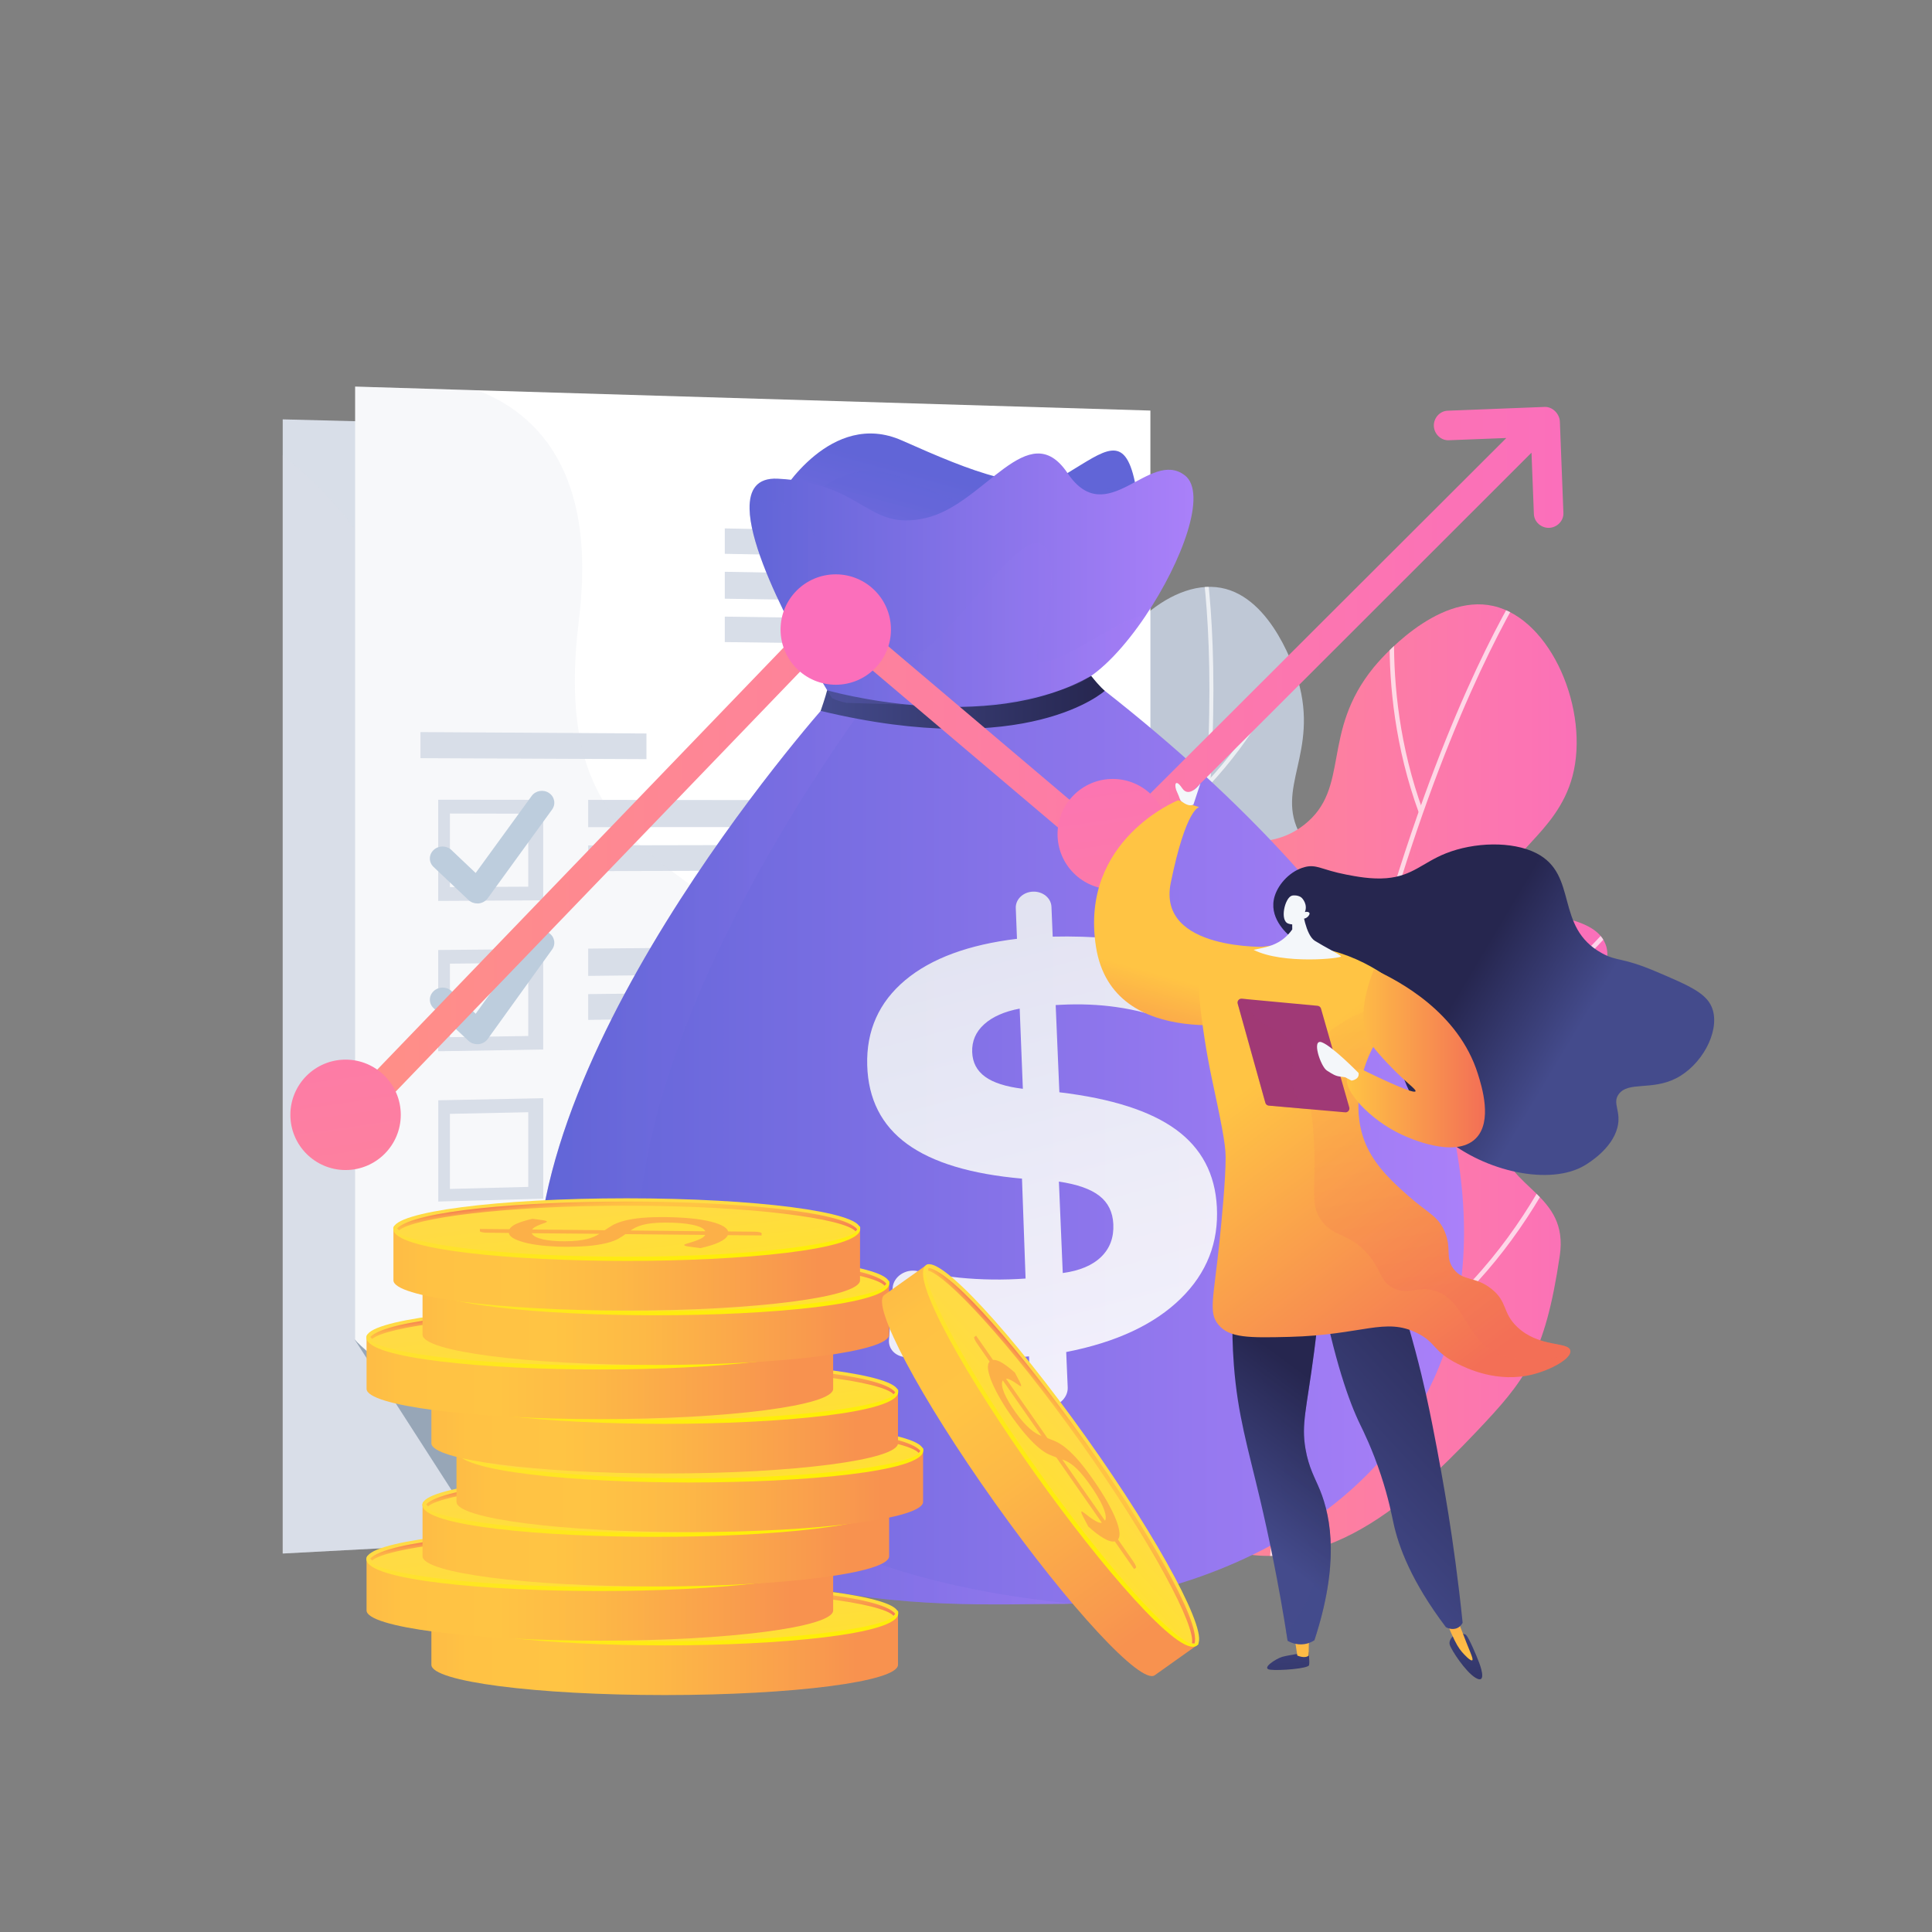 <?xml version="1.0" encoding="UTF-8"?> <!-- Generator: Adobe Illustrator 26.1.0, SVG Export Plug-In . SVG Version: 6.00 Build 0) --> <svg xmlns="http://www.w3.org/2000/svg" xmlns:xlink="http://www.w3.org/1999/xlink" id="Layer_1" x="0px" y="0px" viewBox="0 0 3710 3710" style="enable-background:new 0 0 3710 3710;" xml:space="preserve"><rect x="0" y="0" width="3710" height="3710" fill="#808080" stroke="none"/> <style type="text/css"> .st0{fill:#BFC8D6;} .st1{opacity:0.7;clip-path:url(#SVGID_00000096020497930904647870000000474419952765078190_);} .st2{fill:#FFFFFF;} .st3{fill:url(#SVGID_00000135665981777737113840000009174642525512977046_);} .st4{opacity:0.7;clip-path:url(#SVGID_00000070801720873861124700000014392811989846802346_);} .st5{fill:#D8DEE8;} .st6{opacity:0.3;fill:#D8DEE8;enable-background:new ;} .st7{fill:#B6C9DB;} .st8{opacity:0.2;fill:#D8DEE8;enable-background:new ;} .st9{fill:#97A6B7;} .st10{fill:url(#SVGID_00000044155731001785813250000013295173553841906878_);} .st11{opacity:0.3;fill:url(#SVGID_00000074408881647434392130000005891138383375135643_);enable-background:new ;} .st12{fill:url(#SVGID_00000054977658988909516560000005596077402389867675_);} .st13{opacity:0.2;fill:url(#SVGID_00000163752093746330232190000008686256344698918293_);enable-background:new ;} .st14{fill:url(#SVGID_00000028306102406145389970000010981705885699350673_);} .st15{fill:url(#SVGID_00000166674860489803340130000001234858361910767022_);} .st16{opacity:0.2;fill:url(#SVGID_00000036228208589189996980000002437882052884628121_);enable-background:new ;} .st17{opacity:0.9;} .st18{fill:url(#SVGID_00000032644487887717644660000001434301575545354162_);} .st19{fill:url(#SVGID_00000121991838168136406730000011425720184831624358_);} .st20{fill:url(#SVGID_00000170997040061354544990000016420282186024988297_);} .st21{fill:url(#SVGID_00000007392984099732631550000012398380034212272302_);} .st22{fill:#FCB048;} .st23{fill:url(#SVGID_00000008852230626048702700000006172074662032607672_);} .st24{fill:url(#SVGID_00000041995296534830535480000007843308269031887249_);} .st25{fill:url(#SVGID_00000160179609487035992170000009061836971287394964_);} .st26{fill:url(#SVGID_00000124124266160097043030000006225175968921918345_);} .st27{fill:url(#SVGID_00000180349961917787614330000013117147584232394405_);} .st28{fill:url(#SVGID_00000071561734698894532750000004669548607093397940_);} .st29{fill:url(#SVGID_00000157268592417948540320000015078264980593070221_);} .st30{fill:url(#SVGID_00000175294298906459024220000006156975098770319750_);} .st31{fill:url(#SVGID_00000116921700891807035910000003302924693311424150_);} .st32{fill:url(#SVGID_00000056424137825750354960000003133072468334436484_);} .st33{fill:url(#SVGID_00000140003312265762596950000011304268455536577691_);} .st34{fill:url(#SVGID_00000015341056054242915250000015189188095825070252_);} .st35{fill:url(#SVGID_00000073700755083678468540000016171931638612550315_);} .st36{fill:url(#SVGID_00000077315518181020678710000010959320783651205540_);} .st37{fill:url(#SVGID_00000147186983145053694910000005918248020118168453_);} .st38{fill:url(#SVGID_00000080175994480867239940000005663245184640401556_);} .st39{fill:url(#SVGID_00000078764256960364452690000002073794085037019044_);} .st40{fill:url(#SVGID_00000057147822295543501340000012146156125266312073_);} .st41{fill:url(#SVGID_00000116193706513932001760000005936478982800441780_);} .st42{fill:url(#SVGID_00000034057679459171427900000004014430461283926450_);} .st43{fill:url(#SVGID_00000127033767891815058390000015210697413401866678_);} .st44{fill:url(#SVGID_00000121984739462979322510000001857819312431216801_);} .st45{fill:url(#SVGID_00000142857267044373086820000017554365608258075806_);} .st46{fill:url(#SVGID_00000035527003110563760870000011946083072114082218_);} .st47{fill:url(#SVGID_00000120517188954419718250000002799845042328998017_);} .st48{fill:url(#SVGID_00000015333436123067358520000003566608290131599245_);} .st49{fill:url(#SVGID_00000005244665999852776830000001074800621821163967_);} .st50{fill:url(#SVGID_00000152255768577015915830000016112647875924683410_);} .st51{fill:url(#SVGID_00000113325282379356109570000002809892550036049810_);} .st52{fill:url(#SVGID_00000023274222582277262090000002950950641641124773_);} .st53{fill:url(#SVGID_00000119798958854591175530000004955377979330335891_);} .st54{fill:url(#SVGID_00000057131680888210460870000009961432459562616972_);} .st55{fill:url(#SVGID_00000091731089406176230750000011475929423867228293_);} .st56{fill:url(#SVGID_00000018201835335116977520000009852623628404918962_);} .st57{fill:url(#SVGID_00000055683571319272864750000007483424317529484966_);} .st58{fill:url(#SVGID_00000108310346880355598370000008335580584919233949_);} .st59{fill:url(#SVGID_00000118359321319174141040000017232746756333196472_);} .st60{fill:url(#SVGID_00000159456049109581941710000013527516760053732784_);} .st61{fill:url(#SVGID_00000156575202164865190180000009145994741180465086_);} .st62{fill:url(#SVGID_00000025431614540512014530000010465546894420036785_);} .st63{fill:url(#SVGID_00000179625943452081015180000012426011177195138697_);} .st64{fill:url(#SVGID_00000058554721682082611820000005556092483354208700_);} .st65{fill:url(#SVGID_00000024707151311490278050000006382340913572069250_);} .st66{fill:url(#SVGID_00000047055775504915775280000016603609449730191797_);} .st67{fill:url(#SVGID_00000152223912690643900330000006232625333911440802_);} .st68{opacity:0.3;fill:url(#SVGID_00000001658603012616807040000003638926525363673267_);enable-background:new ;} .st69{fill:url(#SVGID_00000050625679915275281220000016328632328700107148_);} .st70{opacity:0.3;} .st71{fill:url(#SVGID_00000006681190521836501340000000428530438481013889_);} .st72{fill:#F4F7FA;} .st73{fill:url(#SVGID_00000093877395288313100250000009874987869425840034_);} .st74{fill:url(#SVGID_00000181046226964877319700000016620291030009552831_);} .st75{opacity:0.3;fill:url(#SVGID_00000060739247374483692640000005100662271958867124_);enable-background:new ;} </style> <g id="Background"> </g> <g id="Illustration"> <g> <g> <g> <g> <g> <path id="SVGID_1_" class="st0" d="M2183.3,2806.3c244.5-14.2,436.3-258.7,401.8-380.6c-17.9-63.4-89.7-67.4-99.2-135.7 c-10.5-75.6,72.3-108.1,152.2-245.8c41.3-71.1,116.2-200.1,72.1-291.7c-43.7-90.8-160.8-54.3-213.2-149.4 c-49.6-89.9,36.3-156.8-4.5-296.9c-3.8-13-48.3-159.2-148-177.4c-101.3-18.5-223.8,101.5-240.3,216.8 c-14.9,104.7,62.1,174.7,26.3,218.6c-39.4,48.4-145.9-20.8-191.2,25c-65.5,66.2,109.1,259,35.1,382.8 c-43.5,72.8-123.4,38.8-197.9,118.1c-96.1,102.3-81.1,284.4-38.7,398.2C1799.1,2653.2,1971.4,2818.6,2183.3,2806.3z"></path> </g> <g> <defs> <path id="SVGID_00000125574152336373624630000017479836436266687387_" d="M2183.3,2806.3c244.5-14.2,436.3-258.7,401.8-380.6 c-17.9-63.4-89.7-67.4-99.2-135.7c-10.5-75.6,72.3-108.1,152.2-245.8c41.3-71.1,116.2-200.1,72.1-291.7 c-43.7-90.8-160.8-54.3-213.2-149.4c-49.6-89.9,36.3-156.8-4.5-296.9c-3.8-13-48.3-159.2-148-177.4 c-101.3-18.5-223.8,101.5-240.3,216.8c-14.9,104.7,62.1,174.7,26.3,218.6c-39.4,48.4-145.9-20.8-191.2,25 c-65.5,66.2,109.1,259,35.1,382.8c-43.5,72.8-123.4,38.8-197.9,118.1c-96.1,102.3-81.1,284.4-38.7,398.2 C1799.1,2653.2,1971.4,2818.6,2183.3,2806.3z"></path> </defs> <clipPath id="SVGID_00000077293498964329546050000004592833830343769790_"> <use xlink:href="#SVGID_00000125574152336373624630000017479836436266687387_" style="overflow:visible;"></use> </clipPath> <g style="opacity:0.7;clip-path:url(#SVGID_00000077293498964329546050000004592833830343769790_);"> <path class="st2" d="M2025.2,2864l7.4,2.4c95-285.2,168.5-559.3,218.5-814.7c40-204.4,65.1-397.3,74.7-573.5 c16.3-300.2-18.9-449.7-19.2-451.2l-7.5,1.8c0.4,1.5,35.3,150.2,19,449.5C2302.9,1754.6,2239.9,2219.2,2025.2,2864z"></path> <path class="st2" d="M2323.2,1506.9c164.3-175.8,203.6-380,204-382.1l-7.6-1.4c-0.4,2-39.4,204.2-202.1,378.2L2323.2,1506.9z "></path> <path class="st2" d="M2244.6,2088.5c229.6-126.3,348.8-244.1,408.2-320.6c64.8-83.4,74.8-136.2,75.2-138.4l-7.6-1.4 c-0.1,0.5-10.3,53.6-74.3,135.7c-59.1,75.8-177.3,192.5-405.3,317.9L2244.6,2088.5z"></path> <path class="st2" d="M2107.5,2622.6c440.8-125,596.4-345.9,597.9-348.1l-6.4-4.4c-0.4,0.6-40.9,57.7-137.3,129.6 c-84.9,63.3-233,152.1-456.3,215.4L2107.5,2622.6z"></path> <path class="st2" d="M2188.9,1963.2c19.8,18.1,41,35.5,63.6,51.8l4.5-6.3c-147.5-106.4-234.5-259.7-281.6-369.6 c-51-119.1-67.3-214.1-67.5-215l-7.7,1.3c0.2,0.9,16.6,96.9,68,216.8C2008.6,1736.1,2077.9,1861.7,2188.9,1963.2z"></path> <path class="st2" d="M2097.9,2495.7c10.7,9.8,21.9,19.3,33.6,28.6l4.8-6.1c-148.7-117.6-212.6-280.9-240-397.2 c-29.7-126.1-24.2-225.5-24.1-226.5l-7.8-0.5c-0.1,1-5.7,101.5,24.3,228.7C1914.3,2231.1,1971.2,2379.9,2097.9,2495.7z"></path> </g> </g> </g> </g> <g> <g> <g> <linearGradient id="SVGID_00000062910244231402020310000010403845700171579311_" gradientUnits="userSpaceOnUse" x1="2022.459" y1="1633.822" x2="3086.528" y2="1633.822" gradientTransform="matrix(1 0 0 -1 0 3707.89)"> <stop offset="0" style="stop-color:#FF9085"></stop> <stop offset="1" style="stop-color:#FB6FBB"></stop> </linearGradient> <path id="SVGID_00000170963508066965647640000006174590078476249507_" style="fill:url(#SVGID_00000062910244231402020310000010403845700171579311_);" d=" M2302.3,2955.1c-244.7-121-335.1-455.5-246.6-565.6c46-57.3,121.4-30.1,160.9-96c43.8-73-27.1-142.4-49.2-318.5 c-11.4-91-32.1-255.9,53-330.7c84.4-74.2,188.7,14.3,283.9-60.4c90-70.7,31-176.7,133.9-302.7 c9.6-11.7,118.9-142.3,229.2-117.6c112.1,25.1,185.5,201.7,152.2,327.1c-30.3,114-139.8,152.2-122.1,212.9 c19.4,66.8,158.8,42.2,185.3,108.9c38.4,96.4-224.8,218.2-202.7,377.6c13,93.7,132.9,101.5,115.1,221.4 c-28.7,193.3-67.2,239.6-160.2,337.9C2700.1,2891.7,2514.4,3060,2302.3,2955.1z"></path> </g> <g> <defs> <path id="SVGID_00000101783116120935971470000012483210071904932009_" d="M2302.3,2955.1c-244.7-121-335.1-455.5-246.6-565.6 c46-57.3,121.4-30.1,160.9-96c43.8-73-27.1-142.4-49.2-318.5c-11.4-91-32.1-255.9,53-330.7c84.4-74.2,188.7,14.3,283.9-60.4 c90-70.7,31-176.7,133.9-302.7c9.6-11.7,118.9-142.3,229.2-117.6c112.1,25.1,185.5,201.7,152.2,327.1 c-30.3,114-139.8,152.2-122.1,212.9c19.4,66.8,158.8,42.2,185.3,108.9c38.4,96.4-224.8,218.2-202.7,377.6 c13,93.7,132.9,101.5,115.1,221.4c-28.7,193.3-67.2,239.6-160.2,337.9C2700.1,2891.7,2514.4,3060,2302.3,2955.1z"></path> </defs> <clipPath id="SVGID_00000084525870575909506560000002160430192381922468_"> <use xlink:href="#SVGID_00000101783116120935971470000012483210071904932009_" style="overflow:visible;"></use> </clipPath> <g style="opacity:0.7;clip-path:url(#SVGID_00000084525870575909506560000002160430192381922468_);"> <path class="st2" d="M2439.4,3083.1l-8.6-0.7c26.7-334,70.7-647.3,130.6-931.2c47.9-227.2,106.2-436.2,173.1-621.1 c114-315.2,215.2-453.3,216.2-454.7l6.9,5.2c-1,1.3-101.6,138.8-215.2,453C2637.5,1823.7,2499.8,2327.9,2439.4,3083.1z"></path> <path class="st2" d="M2724.6,1560.7c-92-251.9-43.5-478.7-43-481l8.4,1.9c-0.5,2.2-48.5,226.7,42.7,476.1L2724.6,1560.7z"></path> <path class="st2" d="M2552,2191.7c-180.6-229.6-251.6-402.4-279.3-506.8c-30.2-113.8-17.5-172.3-17-174.8l8.4,1.9 c-0.1,0.6-12.8,59.5,17.1,171.6c27.6,103.5,98.2,274.8,277.5,502.8L2552,2191.7z"></path> <path class="st2" d="M2460.1,2799.5c-398-320.2-461.4-614.6-462-617.6l8.5-1.7c0.2,0.7,16.8,77,84.5,192.8 c59.6,102,172.9,257.6,374.5,419.7L2460.1,2799.5z"></path> <path class="st2" d="M2663.7,2087.4c-28.2,10-57.5,18.6-87.8,25.5l-1.9-8.4c197.7-45,353.8-164.4,449.9-256.6 c104.2-100,162.3-190.4,162.9-191.3l7.3,4.7c-0.6,0.9-59.2,92.2-164.2,192.9C2947.7,1932.9,2821.9,2031.6,2663.7,2087.4z"></path> <path class="st2" d="M2525.2,2673.5c-15.2,5.4-30.9,10.3-47,14.7l-2.3-8.4c203.8-55.9,340.5-195.7,419.3-303.1 c85.4-116.5,123-220.9,123.4-221.9l8.2,2.9c-0.4,1.1-38.4,106.7-124.6,224.1C2828.8,2481.9,2705.6,2609.8,2525.2,2673.5z"></path> </g> </g> </g> </g> </g> <g> <polygon class="st5" points="2085.8,844.9 2085.8,2901 1753.6,2918.7 542.9,2983.2 542.9,805.3 "></polygon> <path class="st6" d="M1754.1,2918.7l-1211.2,64.5V874.2c108.5,85.5,204.7,203,223.3,358.6c47.5,398.2-109.4,1123.1,464.1,1177.7 C1639.2,2449.5,1797.5,2701,1754.1,2918.7z"></path> <g> <polygon class="st2" points="2209.1,788.4 2209.1,2834.9 1991.1,2845.5 892,2899.1 682,2571.7 682,742.4 682.8,742.4 910.6,749.3 917.7,749.5 "></polygon> <polygon class="st5" points="1815.7,1071.5 1391.8,1063.5 1391.8,1014.7 1815.7,1023.5 "></polygon> <polygon class="st5" points="1995.5,1159.2 1391.8,1149.7 1391.8,1098 1995.5,1108.7 "></polygon> <polygon class="st5" points="1995.5,1240.6 1391.8,1233 1391.8,1184.1 1995.5,1192.9 "></polygon> <polygon class="st5" points="1241.4,1457.8 807.4,1455.9 807.4,1405.8 1241.4,1408.5 "></polygon> <g> <g> <path class="st5" d="M1014.8,1535.9l-173.3-0.2V1730l59.8-0.3l30-0.2l111.8-0.6v-192.9L1014.8,1535.9z M1014.4,1702.7 l-61.9,0.3l-79.7,0.4l-8.8,0v-141.2l132.4,0.3h18V1702.7z"></path> </g> <polygon class="st5" points="2119.7,1587.8 1129.5,1588.4 1129.5,1536 2119.7,1537.2 "></polygon> <polygon class="st5" points="2119.7,1669.2 1129.5,1672.9 1129.5,1623.4 2119.7,1621.4 "></polygon> </g> <g> <g> <path class="st5" d="M1002,1822.8l-160.5,1.5v194.4l201.6-3.3v-192.9L1002,1822.8z M1014.4,1989.4l-74.7,1.2l-48.2,0.7 l-27.5,0.4v-141.2l119.1-1.2l31.3-0.3L1014.4,1989.4L1014.4,1989.4z"></path> </g> <polygon class="st5" points="2119.7,1862.9 1129.5,1874 1129.5,1821.6 2119.7,1812.3 "></polygon> <polygon class="st5" points="2119.7,1944.3 1129.5,1958.5 1129.5,1909 2119.7,1896.6 "></polygon> </g> <g> <g> <path class="st5" d="M841.6,2112.9v194.4l201.6-5.5v-192.9L841.6,2112.9z M1014.4,2279.2l-150.4,3.9v-144.2l150.4-3.1V2279.2z "></path> </g> <polygon class="st5" points="2119.7,2138 1129.5,2159.6 1129.5,2107.2 2119.7,2087.4 "></polygon> <polygon class="st5" points="2119.7,2219.4 1129.5,2244.1 1129.5,2194.6 2119.7,2171.7 "></polygon> </g> <g> <g> <path class="st5" d="M841.6,2401.5v194.4l201.6-7.6v-192.9L841.6,2401.5z M1014.4,2565.9l-150.4,5.5v-144.2l150.4-4.7V2565.9z "></path> </g> <polygon class="st5" points="2119.7,2413.1 1129.5,2445.2 1129.5,2392.8 2119.7,2362.6 "></polygon> <polygon class="st5" points="2119.7,2494.5 1129.5,2529.7 1129.5,2480.2 2119.7,2446.8 "></polygon> </g> <path class="st7" d="M916.7,1734.9c-6.3,0-12.5-2.3-17-6.6l-67.1-63.5c-9.5-8.9-9.5-23.5,0-32.5c9.5-9,24.8-9,34.2-0.1 l46.6,44.2l107.6-148c7.5-10.3,22.4-12.9,33.2-5.7c10.8,7.2,13.5,21.4,6,31.8L936.5,1725c-4.1,5.6-10.5,9.2-17.6,9.9 C918.2,1734.9,917.5,1734.9,916.7,1734.9z"></path> <path class="st7" d="M916.7,2005.1c-6.3,0.1-12.5-2.2-17-6.4l-67.1-62.8c-9.5-8.9-9.5-23.4,0-32.5s24.8-9.3,34.2-0.4l46.6,43.7 l107.6-149.1c7.5-10.4,22.4-13.1,33.2-6c10.8,7.1,13.5,21.3,6,31.7l-123.6,171.8c-4.1,5.6-10.5,9.3-17.6,10 C918.2,2005,917.5,2005,916.7,2005.1z"></path> <path class="st8" d="M1991.9,2843.6l-1099.4,53.6L682,2569.9V742.4l228.2,6.9l6.8,0.2c85.8,33.3,170.3,104.5,194.4,253.5 c2.6,15.9,4.4,32.8,5.5,50.5c1.6,24.9,1.6,51.6-0.1,80.2c-0.7,12.8-1.8,25.9-3.2,39.5c-0.6,5.6-1.2,11.3-1.9,17.1 c-10.8,87.5-10,157.7-0.3,215.4c2.9,17.7,6.7,34.2,11.2,49.6c8.6,29.7,20,55.6,33.4,78.8c11.1,19.1,23.8,36.4,37.6,52.4 c10.7,12.3,21.9,23.8,33.7,34.8c18.7,17.3,38.7,33.4,59.5,49.1c57.9,43.8,121.8,85.3,179.7,146.1c15,15.7,29.5,32.6,43.5,51.3 c8.1,10.8,16,22.2,23.6,34.2c9.6,15.1,18.8,31.2,27.6,48.4c5.5,10.9,10.9,22.2,16,34c15.9,36.8,25.8,74,31.6,111.3 c2.6,17.1,4.3,34.3,5.4,51.4c0.7,11.4,1.1,22.9,1.1,34.3c0.2,16.3-0.2,32.5-1.1,48.7c-2.4,49.8-8.6,98.9-14.2,146.4 c-2,17.5-4,34.7-5.6,51.7c-1.2,11.6-2.2,23.1-2.9,34.5c-1.2,16.6-1.9,32.9-2,48.8C1588.8,2670.1,1653.1,2795.6,1991.9,2843.6z"></path> <path class="st9" d="M1089.5,2751.3l-198.2,147.8l-210.6-327.4C680.7,2571.7,798.8,2709.5,1089.5,2751.3z"></path> </g> </g> <g> <linearGradient id="SVGID_00000111882002280969093010000010645049038191474367_" gradientUnits="userSpaceOnUse" x1="1030.975" y1="1516.595" x2="2811.315" y2="1516.595" gradientTransform="matrix(1 0 0 -1 0 3707.89)"> <stop offset="3.597120e-03" style="stop-color:#6165D7"></stop> <stop offset="1" style="stop-color:#AA80F9"></stop> </linearGradient> <path style="fill:url(#SVGID_00000111882002280969093010000010645049038191474367_);" d="M2057.7,3079.5 c-6.4,0.3-12.4,0.4-18.2,0.4c-230.1,0-810.4,44.5-981.8-453.8c-157.5-457.6,429.7-1159.2,526.5-1270.5 c8.6-9.9,13.3-15.1,13.3-15.1s-25.6-18.8,492-38.8c594.4,455.9,688.4,816.8,688.4,816.8 C2966.9,2857.9,2304.2,3069.3,2057.7,3079.5z"></path> <linearGradient id="SVGID_00000073003028039190549670000007632020572913607328_" gradientUnits="userSpaceOnUse" x1="1030.975" y1="1490.731" x2="2057.66" y2="1490.731" gradientTransform="matrix(1 0 0 -1 0 3707.89)"> <stop offset="3.597120e-03" style="stop-color:#6165D7"></stop> <stop offset="1" style="stop-color:#AA80F9"></stop> </linearGradient> <path style="opacity:0.3;fill:url(#SVGID_00000073003028039190549670000007632020572913607328_);enable-background:new ;" d=" M2057.7,3079.5c-6.4,0.3-12.4,0.4-18.2,0.4c-230.1,0-810.4,44.5-981.8-453.8c-157.5-457.6,429.7-1159.2,526.5-1270.5 c24.7-3.8,48.4-2.7,71,4.4C1663.8,1362.7,450.2,2915.6,2057.7,3079.5z"></path> <linearGradient id="SVGID_00000183219634053061558780000004174680487739902852_" gradientUnits="userSpaceOnUse" x1="1846.494" y1="2784.686" x2="1654.054" y2="2081.858" gradientTransform="matrix(1 0 0 -1 0 3707.89)"> <stop offset="3.597120e-03" style="stop-color:#6165D7"></stop> <stop offset="1" style="stop-color:#AA80F9"></stop> </linearGradient> <path style="fill:url(#SVGID_00000183219634053061558780000004174680487739902852_);" d="M1499.1,949.5 c0,0,96.5-164.2,232.8-103.7s246.1,105.8,318,62.6c71.9-43.2,109.6-77.4,129.5,17.4c20,94.9-252.6,328.2-252.6,328.2 S1510.4,1254.1,1499.1,949.5z"></path> <linearGradient id="SVGID_00000111172252104116986400000008206598091482349196_" gradientUnits="userSpaceOnUse" x1="1846.495" y1="2712.668" x2="1654.054" y2="2009.84" gradientTransform="matrix(1 0 0 -1 0 3707.89)"> <stop offset="3.597120e-03" style="stop-color:#6165D7"></stop> <stop offset="1" style="stop-color:#AA80F9"></stop> </linearGradient> <path style="opacity:0.2;fill:url(#SVGID_00000111172252104116986400000008206598091482349196_);enable-background:new ;" d=" M1499.1,1021.5c0,0,96.5-164.2,232.8-103.7c136.3,60.5,246.1,105.8,318,62.6c71.9-43.2,109.6-77.4,129.5,17.4 c20,94.9-252.6,328.2-252.6,328.2S1510.4,1326.1,1499.1,1021.5z"></path> <linearGradient id="SVGID_00000047061815645232592730000006567525200962869405_" gradientUnits="userSpaceOnUse" x1="1439.232" y1="2592.471" x2="2291.795" y2="2592.471" gradientTransform="matrix(1 0 0 -1 0 3707.89)"> <stop offset="3.597120e-03" style="stop-color:#6165D7"></stop> <stop offset="1" style="stop-color:#AA80F9"></stop> </linearGradient> <path style="fill:url(#SVGID_00000047061815645232592730000006567525200962869405_);" d="M2199.9,1182.4 c-38.6,57.4-83.7,106.6-123.3,126.8c-49.7,25.4-138.3,40.8-226.5,47.2c-88.3,6.4-176.2,3.8-224.5-6.7l-0.1,0 c-12-2.6-21.5-5.7-27.9-9.3c0,0-156-247.7-158.2-363.2c-0.8-36.7,14-60,54.1-58c166.6,8.6,170.4,101.5,283.9,75.6 c113.6-25.9,196.8-198.7,272.5-86.4c75.7,112.3,157.1-47.5,225.2,4.3C2319,946.2,2270.2,1077.9,2199.9,1182.4z"></path> <linearGradient id="SVGID_00000134953937211814916390000008846998582744563601_" gradientUnits="userSpaceOnUse" x1="1575.97" y1="2359.183" x2="2121.59" y2="2359.183" gradientTransform="matrix(1 0 0 -1 0 3707.89)"> <stop offset="0" style="stop-color:#444B8C"></stop> <stop offset="0.996" style="stop-color:#26264F"></stop> </linearGradient> <path style="fill:url(#SVGID_00000134953937211814916390000008846998582744563601_);" d="M1588.3,1325.6c0,0,306.6,87.9,507-27.8 c17.3,21.8,26.2,28.8,26.2,28.8s-147.3,134.5-545.6,38.5C1576,1365.1,1585.7,1336.6,1588.3,1325.6z"></path> <linearGradient id="SVGID_00000056389732708998777180000005148331901735105682_" gradientUnits="userSpaceOnUse" x1="1439.26" y1="2549.435" x2="2199.85" y2="2549.435" gradientTransform="matrix(1 0 0 -1 0 3707.89)"> <stop offset="3.597120e-03" style="stop-color:#6165D7"></stop> <stop offset="1" style="stop-color:#AA80F9"></stop> </linearGradient> <path style="opacity:0.2;fill:url(#SVGID_00000056389732708998777180000005148331901735105682_);enable-background:new ;" d=" M2199.9,1182.4c-38.6,57.4-83.7,106.6-123.3,126.8c-49.7,25.4-138.3,40.8-226.5,47.2l-224.5-6.7l-0.1,0 c-12-2.6-21.5-5.7-27.9-9.3c0,0-156-247.7-158.2-363.2c1.9-2,63.2-66.8,136.7,72.1c74.7,141,101.7,264,190.2,204.8 c88.5-59.2,225.1-291.8,249.1-182.2c24,109.5-64.6,214.9,0,197.5C2065.6,1255.7,2162.5,1180.5,2199.9,1182.4z"></path> <g class="st17"> <linearGradient id="SVGID_00000141450809330812607660000015053712983569133696_" gradientUnits="userSpaceOnUse" x1="1848.576" y1="1978.962" x2="2119.854" y2="962.263" gradientTransform="matrix(1 0 0 -1 0 3707.89)"> <stop offset="3.597120e-03" style="stop-color:#EBEFF2"></stop> <stop offset="1" style="stop-color:#FFFFFF"></stop> </linearGradient> <path style="fill:url(#SVGID_00000141450809330812607660000015053712983569133696_);" d="M1983.6,1712.2L1983.6,1712.2 c18.9-0.7,34.8,12.3,35.5,29.1l2.4,57.3c37.9-0.9,75.8,0.3,113.9,3.5c28,2.4,55.9,5.9,83.6,10.5c16.6,2.8,28.5,16,27.6,31.3 l-4.3,73.2c-1.1,19.5-22,33.5-42.6,28.1c-18.5-4.9-37.3-8.7-56.6-11.4c-33.7-4.8-69.1-6.2-106.2-4.3l-9.7,0.5l7.1,167.5 c100.5,12,174.9,35.9,224,71.7c48.9,35.7,75,84.9,78.4,148c3.7,68.6-19.2,127.3-69.3,176.4c-50.6,49.6-123.7,83.9-220,102.7 l2.9,67.8c0.8,18.1-14.5,34.4-34.1,36.5l-0.6,0.1c-19.7,2.1-36.2-10.9-37-29.1l-2.6-67l-15.8,1.6c-45.7,4.6-89.6,6.5-131.7,5.8 c-31.2-0.5-61.8-2.6-91.7-6.1c-18.1-2.2-30.9-15.9-29.7-32.6l7-100.2c1.5-21.6,24.9-37.1,47.7-32.2c26.5,5.7,53.3,9.9,80.3,12.6 c42.1,4.2,84.5,4.7,127.3,1.7l-6.9-191.9c-97.6-8.6-171.3-30.7-220.4-66.4c-49.3-35.8-74.9-86.3-76.8-151.2 c-1.9-66.8,22.7-121.4,73.1-163.6c49.9-41.7,121.7-68.1,214.5-79.3l-2.3-58.7C1949.8,1727.1,1964.6,1712.9,1983.6,1712.2z M1958.1,1936.8c-29.4,5.6-52.2,15.6-68.2,30.1c-16.1,14.5-23.8,32.4-23,53.5c0.7,20,9,35.8,24.9,47.3 c15.8,11.5,40,19.2,72.4,23.1L1958.1,1936.8z M2033.4,2269l7.4,175.6c32.5-4.4,57.1-14.8,73.9-31.2 c16.7-16.3,24.4-37.2,23.2-62.7c-1.1-23.1-9.9-41.2-26.7-54.3C2094.5,2283.3,2068.6,2274.2,2033.4,2269z"></path> </g> </g> <g> <g> <linearGradient id="SVGID_00000062903706760877497670000010549277437879450262_" gradientUnits="userSpaceOnUse" x1="751.838" y1="531.65" x2="1782.705" y2="531.65" gradientTransform="matrix(1 0 0 -1 0 3707.89)"> <stop offset="0" style="stop-color:#FCB148"></stop> <stop offset="5.210000e-02" style="stop-color:#FDBA46"></stop> <stop offset="0.142" style="stop-color:#FFC244"></stop> <stop offset="0.318" style="stop-color:#FFC444"></stop> <stop offset="0.485" style="stop-color:#FDB946"></stop> <stop offset="0.775" style="stop-color:#F99C4D"></stop> <stop offset="0.866" style="stop-color:#F8924F"></stop> <stop offset="1" style="stop-color:#F8924F"></stop> </linearGradient> <path style="fill:url(#SVGID_00000062903706760877497670000010549277437879450262_);" d="M828.4,3097.5v99.4 c0,32.1,200.6,58.1,448,58.1s448-26,448-58.1v-99.4H828.4z"></path> <linearGradient id="SVGID_00000069399543224948846410000008961538863805241011_" gradientUnits="userSpaceOnUse" x1="1272.007" y1="647.772" x2="1326.353" y2="192.815" gradientTransform="matrix(1 0 0 -1 0 3707.89)"> <stop offset="0" style="stop-color:#FFDB44"></stop> <stop offset="1" style="stop-color:#FEEF06"></stop> </linearGradient> <path style="fill:url(#SVGID_00000069399543224948846410000008961538863805241011_);" d="M1724.5,3097.5 c0,32.1-200.6,58.1-448,58.1s-448-26-448-58.1c0-32.1,200.6-58.1,448-58.1S1724.5,3065.4,1724.5,3097.5z"></path> <linearGradient id="SVGID_00000099629753512453950240000018078570626560657281_" gradientUnits="userSpaceOnUse" x1="1269.648" y1="668.059" x2="1286.338" y2="528.335" gradientTransform="matrix(1 0 0 -1 0 3707.89)"> <stop offset="0" style="stop-color:#FFDB44"></stop> <stop offset="1" style="stop-color:#FEEF06"></stop> </linearGradient> <path style="fill:url(#SVGID_00000099629753512453950240000018078570626560657281_);" d="M1276.5,3159.6 c-219.1,0-448.3-20.9-448.3-61.3c0-2.2,0.8-6.1,3-6.1c2.2,0,1.3,3.1,1.3,5.3c0,25.6,182.3,54.1,444,54.1s444-28.5,444-54.1 c0-2.2,0.4-4.3,2.6-4.3s1.7,3,1.7,5.2C1724.8,3138.7,1495.6,3159.6,1276.5,3159.6z"></path> <g> <path class="st22" d="M1234.1,3100.7c4.4-3,9.1-6,14.1-9c5-3,11.4-5.6,19.2-8c7.9-2.4,17.7-4.3,29.5-5.8 c11.8-1.5,26.6-2.3,44.2-2.4c17.3-0.1,33.6,0.5,48.8,1.6c15.2,1.2,28.5,2.9,40.1,5.3c11.5,2.4,20.9,5.3,28.2,8.7 c7.2,3.5,11.5,7.4,12.9,11.9l50.4,0.5c3.7,0,6.9,0.3,9.7,0.9c2.8,0.6,4.2,1.3,4.2,2.2l0,4.1l-64.8-0.6 c-2.3,5.1-8.1,9.7-17.4,14c-9.3,4.2-21.1,7.9-35.6,11l-23.6-3.3c-2.1-0.3-3.8-0.7-5.2-1.2c-1.4-0.5-2-1-2-1.6 c0-0.8,1.8-1.7,5.5-2.7c3.7-1,7.8-2.3,12.4-3.8s9.1-3.3,13.5-5.4c4.4-2.1,7.3-4.5,8.9-7.4l-153.1-1.5c-4,3-8.6,5.9-13.5,8.7 c-5,2.9-11.6,5.4-19.9,7.7c-8.2,2.3-18.5,4.1-30.8,5.6c-12.3,1.4-27.8,2.2-46.4,2.3c-14,0.1-27.7-0.5-41.1-1.6 c-13.4-1.1-25.3-2.8-35.6-5.1c-10.4-2.3-18.9-5.1-25.6-8.4c-6.6-3.3-10.4-7.1-11.1-11.5l-41.5-0.4c-3.7,0-6.9-0.3-9.8-0.9 c-2.9-0.6-4.3-1.3-4.3-2.2l0-4.1l56.8,0.5c2.5-4.4,7.7-8.2,15.5-11.4c7.9-3.2,17.5-6.1,28.8-8.7l19,2.6 c5.8,0.8,8.6,1.8,8.7,2.9c0,0.6-1.2,1.3-3.6,2.2c-2.4,0.9-5.2,1.9-8.5,3.1c-3.2,1.2-6.4,2.6-9.5,4.3c-3.1,1.6-5.4,3.5-6.9,5.5 L1234.1,3100.7z M1094,3106.4c1.1,2.7,3.7,5.1,7.5,7c3.9,2,8.7,3.6,14.4,4.9s12.3,2.2,19.4,2.8c7.2,0.6,14.8,0.9,22.7,0.8 c9.2,0,17.2-0.4,24.1-1.2c6.8-0.8,12.8-1.8,18-3.1c5.2-1.3,9.7-2.8,13.5-4.5c3.8-1.7,7.3-3.5,10.3-5.5L1094,3106.4z M1427.3,3102.7c-1.1-2.8-3.9-5.2-8.2-7.3c-4.3-2.1-9.9-3.8-16.6-5.2s-14.6-2.5-23.5-3.2c-8.9-0.7-18.8-1-29.6-1 c-9.6,0.1-17.9,0.5-24.8,1.3c-6.9,0.8-12.9,1.9-18,3.3c-5.1,1.4-9.4,3-12.9,4.8c-3.6,1.8-6.9,3.8-9.9,5.8L1427.3,3102.7z"></path> </g> <linearGradient id="SVGID_00000007399748027279460100000015511896847144716223_" gradientUnits="userSpaceOnUse" x1="3497.907" y1="-121.045" x2="3514.538" y2="-260.274" gradientTransform="matrix(-1 0 0 1 4783.249 3285.949)"> <stop offset="3.597120e-03" style="stop-color:#F36F56"></stop> <stop offset="0.306" style="stop-color:#F99C4C"></stop> <stop offset="0.545" style="stop-color:#FDB946"></stop> <stop offset="0.682" style="stop-color:#FFC444"></stop> <stop offset="0.804" style="stop-color:#FFC244"></stop> <stop offset="0.867" style="stop-color:#FEBA46"></stop> <stop offset="0.916" style="stop-color:#FCAD49"></stop> <stop offset="0.958" style="stop-color:#F99A4D"></stop> <stop offset="0.996" style="stop-color:#F58152"></stop> <stop offset="1" style="stop-color:#F57E53"></stop> </linearGradient> <path style="fill:url(#SVGID_00000007399748027279460100000015511896847144716223_);" d="M1276.5,3045.6 c-199.8,0-407.8,17.6-441,51.6c1.3,1.2,2.5,2.5,3.6,3.8c28-23.6,199.8-47.4,437.4-47.4c243.7,0,418.2,25,439.4,49.2 c1-1.3,2.2-2.6,3.3-3.8C1691.8,3063.9,1479.8,3045.6,1276.5,3045.6z"></path> </g> <g> <linearGradient id="SVGID_00000070829640131366098860000003332371699618427530_" gradientUnits="userSpaceOnUse" x1="627.289" y1="636.03" x2="1658.155" y2="636.03" gradientTransform="matrix(1 0 0 -1 0 3707.89)"> <stop offset="0" style="stop-color:#FCB148"></stop> <stop offset="5.210000e-02" style="stop-color:#FDBA46"></stop> <stop offset="0.142" style="stop-color:#FFC244"></stop> <stop offset="0.318" style="stop-color:#FFC444"></stop> <stop offset="0.485" style="stop-color:#FDB946"></stop> <stop offset="0.775" style="stop-color:#F99C4D"></stop> <stop offset="0.866" style="stop-color:#F8924F"></stop> <stop offset="1" style="stop-color:#F8924F"></stop> </linearGradient> <path style="fill:url(#SVGID_00000070829640131366098860000003332371699618427530_);" d="M703.9,2993.1v99.4 c0,32.1,200.6,58.1,448,58.1s448-26,448-58.1v-99.4H703.9z"></path> <linearGradient id="SVGID_00000129911980136268328000000002300186652359678863_" gradientUnits="userSpaceOnUse" x1="1147.457" y1="752.153" x2="1201.803" y2="297.197" gradientTransform="matrix(1 0 0 -1 0 3707.89)"> <stop offset="0" style="stop-color:#FFDB44"></stop> <stop offset="1" style="stop-color:#FEEF06"></stop> </linearGradient> <path style="fill:url(#SVGID_00000129911980136268328000000002300186652359678863_);" d="M1599.9,2993.1 c0,32.1-200.6,58.1-448,58.1s-448-26-448-58.1c0-32.1,200.6-58.1,448-58.1C1399.4,2935,1599.9,2961,1599.9,2993.1z"></path> <linearGradient id="SVGID_00000001622007089866930920000004983925386306453156_" gradientUnits="userSpaceOnUse" x1="1145.098" y1="772.438" x2="1161.788" y2="632.72" gradientTransform="matrix(1 0 0 -1 0 3707.89)"> <stop offset="0" style="stop-color:#FFDB44"></stop> <stop offset="1" style="stop-color:#FEEF06"></stop> </linearGradient> <path style="fill:url(#SVGID_00000001622007089866930920000004983925386306453156_);" d="M1151.9,3055.2 c-219.1,0-448.3-20.9-448.3-61.3c0-2.2,0.8-6.1,3-6.1c2.2,0,1.3,3.1,1.3,5.3c0,25.6,182.3,54.1,444,54.1s444-28.5,444-54.1 c0-2.2,0.4-4.3,2.6-4.3s1.7,3,1.7,5.2C1600.2,3034.4,1371.1,3055.2,1151.9,3055.2z"></path> <g> <path class="st22" d="M1109.6,2996.3c4.4-3,9.1-6,14.1-9c5-3,11.4-5.6,19.2-8c7.9-2.4,17.7-4.3,29.5-5.8s26.6-2.3,44.2-2.4 c17.3-0.1,33.6,0.5,48.8,1.6c15.2,1.2,28.6,2.9,40.1,5.3c11.5,2.4,20.9,5.3,28.2,8.7c7.2,3.5,11.5,7.4,12.9,11.9l50.4,0.5 c3.7,0,6.9,0.3,9.7,0.9c2.8,0.6,4.2,1.3,4.2,2.2l0,4.1l-64.8-0.6c-2.3,5.1-8.1,9.7-17.4,14c-9.3,4.2-21.1,7.9-35.6,11 l-23.6-3.3c-2.1-0.3-3.8-0.7-5.2-1.2c-1.4-0.5-2-1-2-1.6c0-0.8,1.8-1.7,5.5-2.7c3.7-1,7.8-2.3,12.4-3.8s9.1-3.3,13.5-5.4 c4.4-2.1,7.3-4.5,8.9-7.4l-153.1-1.5c-4,3-8.6,5.9-13.5,8.7c-5,2.9-11.6,5.4-19.9,7.7s-18.5,4.1-30.8,5.6 c-12.3,1.4-27.8,2.2-46.4,2.3c-14,0.1-27.7-0.5-41.1-1.6c-13.4-1.1-25.3-2.8-35.6-5.1c-10.4-2.3-18.9-5.1-25.6-8.4 c-6.6-3.3-10.4-7.1-11.1-11.5l-41.5-0.4c-3.7,0-6.9-0.3-9.8-0.9c-2.9-0.6-4.3-1.3-4.3-2.2l0-4.1l56.8,0.5 c2.5-4.4,7.7-8.2,15.5-11.4c7.9-3.2,17.5-6.1,28.8-8.7l19,2.6c5.8,0.8,8.6,1.8,8.7,2.9c0,0.6-1.2,1.3-3.6,2.2 c-2.4,0.9-5.2,1.9-8.5,3.1c-3.2,1.2-6.4,2.6-9.5,4.3c-3.1,1.6-5.4,3.5-6.9,5.5L1109.6,2996.3z M969.5,3002 c1.1,2.7,3.7,5.1,7.5,7c3.9,2,8.7,3.6,14.4,4.9c5.8,1.3,12.3,2.2,19.4,2.8c7.2,0.6,14.8,0.9,22.7,0.8 c9.2-0.1,17.2-0.4,24.1-1.2c6.8-0.8,12.8-1.8,18-3.1c5.2-1.3,9.7-2.8,13.5-4.5c3.8-1.7,7.3-3.5,10.3-5.5L969.5,3002z M1302.7,2998.3c-1.1-2.8-3.9-5.2-8.2-7.3c-4.3-2.1-9.9-3.8-16.6-5.2s-14.6-2.5-23.5-3.2c-8.9-0.7-18.8-1-29.6-1 c-9.6,0.1-17.9,0.5-24.8,1.3c-6.9,0.8-12.9,1.9-18,3.3c-5.1,1.4-9.4,3-12.9,4.8c-3.6,1.8-6.9,3.8-9.9,5.8L1302.7,2998.3z"></path> </g> <linearGradient id="SVGID_00000156582964081166232200000014124901957520120972_" gradientUnits="userSpaceOnUse" x1="3622.457" y1="-225.427" x2="3639.089" y2="-364.656" gradientTransform="matrix(-1 0 0 1 4783.249 3285.949)"> <stop offset="3.597120e-03" style="stop-color:#F36F56"></stop> <stop offset="0.306" style="stop-color:#F99C4C"></stop> <stop offset="0.545" style="stop-color:#FDB946"></stop> <stop offset="0.682" style="stop-color:#FFC444"></stop> <stop offset="0.804" style="stop-color:#FFC244"></stop> <stop offset="0.867" style="stop-color:#FEBA46"></stop> <stop offset="0.916" style="stop-color:#FCAD49"></stop> <stop offset="0.958" style="stop-color:#F99A4D"></stop> <stop offset="0.996" style="stop-color:#F58152"></stop> <stop offset="1" style="stop-color:#F57E53"></stop> </linearGradient> <path style="fill:url(#SVGID_00000156582964081166232200000014124901957520120972_);" d="M1152,2941.2 c-199.8,0-407.8,17.6-441,51.6c1.3,1.2,2.5,2.5,3.6,3.8c28-23.6,199.8-47.4,437.4-47.4c243.7,0,418.2,25,439.4,49.2 c1-1.3,2.2-2.6,3.3-3.8C1567.2,2959.5,1355.3,2941.2,1152,2941.2z"></path> </g> <g> <linearGradient id="SVGID_00000173839976202947816580000002872674772213947324_" gradientUnits="userSpaceOnUse" x1="734.758" y1="740.11" x2="1765.625" y2="740.11" gradientTransform="matrix(1 0 0 -1 0 3707.89)"> <stop offset="0" style="stop-color:#FCB148"></stop> <stop offset="5.210000e-02" style="stop-color:#FDBA46"></stop> <stop offset="0.142" style="stop-color:#FFC244"></stop> <stop offset="0.318" style="stop-color:#FFC444"></stop> <stop offset="0.485" style="stop-color:#FDB946"></stop> <stop offset="0.775" style="stop-color:#F99C4D"></stop> <stop offset="0.866" style="stop-color:#F8924F"></stop> <stop offset="1" style="stop-color:#F8924F"></stop> </linearGradient> <path style="fill:url(#SVGID_00000173839976202947816580000002872674772213947324_);" d="M811.4,2889v99.4 c0,32.1,200.6,58.1,448,58.1s448-26,448-58.1V2889H811.4z"></path> <linearGradient id="SVGID_00000085230958755599927720000002234850756691365284_" gradientUnits="userSpaceOnUse" x1="1254.927" y1="856.229" x2="1309.273" y2="401.273" gradientTransform="matrix(1 0 0 -1 0 3707.89)"> <stop offset="0" style="stop-color:#FFDB44"></stop> <stop offset="1" style="stop-color:#FEEF06"></stop> </linearGradient> <path style="fill:url(#SVGID_00000085230958755599927720000002234850756691365284_);" d="M1707.4,2889 c0,32.1-200.6,58.1-448,58.1s-448-26-448-58.1c0-32.1,200.6-58.1,448-58.1C1506.8,2830.9,1707.4,2856.9,1707.4,2889z"></path> <linearGradient id="SVGID_00000031165730939888514410000012430768108059075478_" gradientUnits="userSpaceOnUse" x1="1252.568" y1="876.508" x2="1269.258" y2="736.79" gradientTransform="matrix(1 0 0 -1 0 3707.89)"> <stop offset="0" style="stop-color:#FFDB44"></stop> <stop offset="1" style="stop-color:#FEEF06"></stop> </linearGradient> <path style="fill:url(#SVGID_00000031165730939888514410000012430768108059075478_);" d="M1259.4,2951.2 c-219.1,0-448.3-20.9-448.3-61.3c0-2.2,0.8-6.1,3-6.1c2.2,0,1.3,3.1,1.3,5.3c0,25.6,182.3,54.1,444,54.1s444-28.5,444-54.1 c0-2.2,0.4-4.3,2.6-4.3s1.7,3,1.7,5.2C1707.7,2930.3,1478.5,2951.2,1259.4,2951.2z"></path> <g> <path class="st22" d="M1217.1,2892.3c4.4-3,9.1-6,14.1-9c5-3,11.4-5.6,19.2-8c7.9-2.4,17.7-4.3,29.5-5.8 c11.8-1.5,26.6-2.3,44.2-2.4c17.3-0.1,33.6,0.5,48.8,1.6c15.2,1.2,28.6,2.9,40.1,5.3c11.5,2.4,20.9,5.3,28.2,8.7 c7.2,3.5,11.5,7.4,12.9,11.9l50.4,0.5c3.7,0,6.9,0.3,9.7,0.9c2.8,0.6,4.2,1.3,4.2,2.2l0,4.1l-64.8-0.6 c-2.3,5.1-8.1,9.7-17.4,14c-9.3,4.2-21.1,7.9-35.6,11l-23.6-3.3c-2.1-0.3-3.8-0.7-5.2-1.2s-2-1-2-1.6c0-0.8,1.8-1.7,5.5-2.7 c3.7-1,7.8-2.3,12.4-3.8s9.1-3.3,13.5-5.4c4.4-2.1,7.3-4.5,8.9-7.4l-153.1-1.5c-4,3-8.6,5.9-13.5,8.7c-5,2.9-11.6,5.4-19.9,7.7 s-18.5,4.1-30.8,5.6c-12.3,1.4-27.8,2.2-46.4,2.3c-14,0.1-27.7-0.5-41.1-1.6c-13.4-1.1-25.3-2.8-35.6-5.1 c-10.4-2.3-18.9-5.1-25.6-8.4c-6.6-3.3-10.4-7.1-11.1-11.5l-41.5-0.4c-3.7,0-6.9-0.3-9.8-0.9c-2.9-0.6-4.3-1.3-4.3-2.2l0-4.1 l56.8,0.5c2.5-4.4,7.7-8.2,15.5-11.4c7.9-3.2,17.5-6.1,28.8-8.7l19,2.6c5.8,0.8,8.6,1.8,8.7,2.9c0,0.6-1.2,1.3-3.6,2.2 c-2.4,0.9-5.2,1.9-8.5,3.1c-3.2,1.2-6.4,2.6-9.5,4.3c-3.1,1.6-5.4,3.5-6.9,5.5L1217.1,2892.3z M1077,2897.9 c1.1,2.7,3.7,5.1,7.5,7c3.9,2,8.7,3.6,14.4,4.9s12.3,2.2,19.4,2.8c7.2,0.6,14.8,0.9,22.7,0.8c9.2-0.1,17.2-0.4,24.1-1.2 c6.8-0.8,12.8-1.8,18-3.1c5.2-1.3,9.7-2.8,13.5-4.5c3.8-1.7,7.3-3.5,10.3-5.5L1077,2897.9z M1410.2,2894.2 c-1.1-2.8-3.9-5.2-8.2-7.3c-4.3-2.1-9.9-3.8-16.6-5.2s-14.6-2.5-23.5-3.2c-8.9-0.7-18.8-1-29.6-1c-9.6,0.1-17.9,0.5-24.8,1.3 c-6.9,0.8-12.9,1.9-18,3.3c-5.1,1.4-9.4,3-12.9,4.8c-3.6,1.8-6.9,3.8-9.9,5.8L1410.2,2894.2z"></path> </g> <linearGradient id="SVGID_00000181805577414719432260000003164919317357934232_" gradientUnits="userSpaceOnUse" x1="3514.988" y1="-329.503" x2="3531.619" y2="-468.732" gradientTransform="matrix(-1 0 0 1 4783.249 3285.949)"> <stop offset="3.597120e-03" style="stop-color:#F36F56"></stop> <stop offset="0.306" style="stop-color:#F99C4C"></stop> <stop offset="0.545" style="stop-color:#FDB946"></stop> <stop offset="0.682" style="stop-color:#FFC444"></stop> <stop offset="0.804" style="stop-color:#FFC244"></stop> <stop offset="0.867" style="stop-color:#FEBA46"></stop> <stop offset="0.916" style="stop-color:#FCAD49"></stop> <stop offset="0.958" style="stop-color:#F99A4D"></stop> <stop offset="0.996" style="stop-color:#F58152"></stop> <stop offset="1" style="stop-color:#F57E53"></stop> </linearGradient> <path style="fill:url(#SVGID_00000181805577414719432260000003164919317357934232_);" d="M1259.4,2837.2 c-199.8,0-407.8,17.6-441,51.6c1.3,1.2,2.5,2.5,3.6,3.8c28-23.6,199.8-47.4,437.4-47.4c243.7,0,418.2,25,439.4,49.2 c1-1.3,2.2-2.6,3.3-3.8C1674.7,2855.4,1462.8,2837.2,1259.4,2837.2z"></path> </g> <g> <linearGradient id="SVGID_00000023279847449364798810000004110513338327732141_" gradientUnits="userSpaceOnUse" x1="799.975" y1="844.495" x2="1830.841" y2="844.495" gradientTransform="matrix(1 0 0 -1 0 3707.89)"> <stop offset="0" style="stop-color:#FCB148"></stop> <stop offset="5.210000e-02" style="stop-color:#FDBA46"></stop> <stop offset="0.142" style="stop-color:#FFC244"></stop> <stop offset="0.318" style="stop-color:#FFC444"></stop> <stop offset="0.485" style="stop-color:#FDB946"></stop> <stop offset="0.775" style="stop-color:#F99C4D"></stop> <stop offset="0.866" style="stop-color:#F8924F"></stop> <stop offset="1" style="stop-color:#F8924F"></stop> </linearGradient> <path style="fill:url(#SVGID_00000023279847449364798810000004110513338327732141_);" d="M876.6,2784.6v99.4 c0,32.1,200.6,58.1,448,58.1s448-26,448-58.1v-99.4H876.6z"></path> <linearGradient id="SVGID_00000004537525126611610760000011110793465583228847_" gradientUnits="userSpaceOnUse" x1="1320.147" y1="960.612" x2="1374.493" y2="505.655" gradientTransform="matrix(1 0 0 -1 0 3707.89)"> <stop offset="0" style="stop-color:#FFDB44"></stop> <stop offset="1" style="stop-color:#FEEF06"></stop> </linearGradient> <ellipse style="fill:url(#SVGID_00000004537525126611610760000011110793465583228847_);" cx="1324.6" cy="2784.6" rx="448" ry="58.1"></ellipse> <linearGradient id="SVGID_00000134231804241820932540000018369993193673951626_" gradientUnits="userSpaceOnUse" x1="1317.788" y1="980.898" x2="1334.478" y2="841.177" gradientTransform="matrix(1 0 0 -1 0 3707.89)"> <stop offset="0" style="stop-color:#FFDB44"></stop> <stop offset="1" style="stop-color:#FEEF06"></stop> </linearGradient> <path style="fill:url(#SVGID_00000134231804241820932540000018369993193673951626_);" d="M1324.6,2846.8 c-219.1,0-448.3-20.9-448.3-61.3c0-2.2,0.8-6.1,3-6.1c2.2,0,1.3,3.1,1.3,5.3c0,25.6,182.3,54.1,444,54.1s444-28.5,444-54.1 c0-2.2,0.4-4.3,2.6-4.3s1.7,3,1.7,5.2C1772.9,2825.9,1543.8,2846.8,1324.6,2846.8z"></path> <g> <path class="st22" d="M1282.3,2787.9c4.4-3,9.1-6,14.1-9c5-3,11.4-5.6,19.2-8c7.9-2.4,17.7-4.3,29.5-5.8 c11.8-1.5,26.6-2.3,44.2-2.4c17.3-0.1,33.6,0.5,48.8,1.6c15.2,1.2,28.5,2.9,40.1,5.3c11.5,2.4,20.9,5.3,28.2,8.7 c7.2,3.5,11.5,7.4,12.9,11.9l50.4,0.5c3.7,0,6.9,0.3,9.7,0.9c2.8,0.6,4.2,1.3,4.2,2.2l0,4.1l-64.8-0.6 c-2.3,5.1-8.1,9.7-17.4,14c-9.3,4.2-21.1,7.9-35.6,11l-23.6-3.3c-2.1-0.3-3.8-0.7-5.2-1.2c-1.4-0.5-2-1-2-1.6 c0-0.8,1.8-1.7,5.5-2.7c3.7-1,7.8-2.3,12.4-3.8s9.1-3.3,13.5-5.4c4.4-2.1,7.3-4.5,8.9-7.4l-153.1-1.5c-4,3-8.6,5.9-13.5,8.7 c-5,2.9-11.6,5.4-19.9,7.7s-18.5,4.1-30.8,5.6c-12.3,1.4-27.8,2.2-46.4,2.3c-14,0.1-27.7-0.5-41.1-1.6 c-13.4-1.1-25.3-2.8-35.6-5.1c-10.4-2.3-18.9-5.1-25.6-8.4c-6.6-3.3-10.4-7.1-11.1-11.5l-41.5-0.4c-3.7,0-6.9-0.3-9.8-0.9 c-2.9-0.6-4.3-1.3-4.3-2.2l0-4.1l56.8,0.5c2.5-4.4,7.7-8.2,15.5-11.4c7.9-3.2,17.5-6.1,28.8-8.7l19,2.6 c5.8,0.8,8.6,1.8,8.7,2.9c0,0.6-1.2,1.3-3.6,2.2c-2.4,0.9-5.2,1.9-8.5,3.1c-3.2,1.2-6.4,2.6-9.5,4.3c-3.1,1.6-5.4,3.5-6.9,5.5 L1282.3,2787.9z M1142.2,2793.5c1.1,2.7,3.7,5.1,7.5,7c3.9,2,8.7,3.6,14.4,4.9s12.3,2.2,19.4,2.8c7.2,0.6,14.8,0.9,22.7,0.8 c9.2,0,17.2-0.4,24.1-1.2c6.8-0.8,12.8-1.8,18-3.1c5.2-1.3,9.7-2.8,13.5-4.5c3.8-1.7,7.3-3.5,10.3-5.5L1142.2,2793.5z M1475.4,2789.8c-1.1-2.8-3.9-5.2-8.2-7.3c-4.3-2.1-9.9-3.8-16.6-5.2s-14.6-2.5-23.5-3.2c-8.9-0.7-18.8-1-29.6-1 c-9.6,0.1-17.9,0.5-24.8,1.3c-6.9,0.8-12.9,1.9-18,3.3c-5.1,1.4-9.4,3-12.9,4.8c-3.6,1.8-6.9,3.8-9.9,5.8L1475.4,2789.8z"></path> </g> <linearGradient id="SVGID_00000158025824244874396930000000485310113872256653_" gradientUnits="userSpaceOnUse" x1="3449.777" y1="-433.884" x2="3466.408" y2="-573.113" gradientTransform="matrix(-1 0 0 1 4783.249 3285.949)"> <stop offset="3.597120e-03" style="stop-color:#F36F56"></stop> <stop offset="0.306" style="stop-color:#F99C4C"></stop> <stop offset="0.545" style="stop-color:#FDB946"></stop> <stop offset="0.682" style="stop-color:#FFC444"></stop> <stop offset="0.804" style="stop-color:#FFC244"></stop> <stop offset="0.867" style="stop-color:#FEBA46"></stop> <stop offset="0.916" style="stop-color:#FCAD49"></stop> <stop offset="0.958" style="stop-color:#F99A4D"></stop> <stop offset="0.996" style="stop-color:#F58152"></stop> <stop offset="1" style="stop-color:#F57E53"></stop> </linearGradient> <path style="fill:url(#SVGID_00000158025824244874396930000000485310113872256653_);" d="M1324.7,2732.8 c-199.8,0-407.8,17.6-441,51.6c1.3,1.2,2.5,2.5,3.6,3.8c28-23.6,199.8-47.4,437.4-47.4c243.7,0,418.2,25,439.4,49.2 c1-1.3,2.2-2.6,3.3-3.8C1739.9,2751,1528,2732.8,1324.7,2732.8z"></path> </g> <g> <linearGradient id="SVGID_00000142148656263307288560000017826918868086988430_" gradientUnits="userSpaceOnUse" x1="751.838" y1="957.1" x2="1782.705" y2="957.1" gradientTransform="matrix(1 0 0 -1 0 3707.89)"> <stop offset="0" style="stop-color:#FCB148"></stop> <stop offset="5.210000e-02" style="stop-color:#FDBA46"></stop> <stop offset="0.142" style="stop-color:#FFC244"></stop> <stop offset="0.318" style="stop-color:#FFC444"></stop> <stop offset="0.485" style="stop-color:#FDB946"></stop> <stop offset="0.775" style="stop-color:#F99C4D"></stop> <stop offset="0.866" style="stop-color:#F8924F"></stop> <stop offset="1" style="stop-color:#F8924F"></stop> </linearGradient> <path style="fill:url(#SVGID_00000142148656263307288560000017826918868086988430_);" d="M828.4,2672v99.4 c0,32.1,200.6,58.1,448,58.1s448-26,448-58.1V2672H828.4z"></path> <linearGradient id="SVGID_00000168116273781476644740000006929129880048093850_" gradientUnits="userSpaceOnUse" x1="1272.006" y1="1073.227" x2="1326.352" y2="618.27" gradientTransform="matrix(1 0 0 -1 0 3707.89)"> <stop offset="0" style="stop-color:#FFDB44"></stop> <stop offset="1" style="stop-color:#FEEF06"></stop> </linearGradient> <path style="fill:url(#SVGID_00000168116273781476644740000006929129880048093850_);" d="M1724.5,2672 c0,32.1-200.6,58.1-448,58.1s-448-26-448-58.1c0-32.1,200.6-58.1,448-58.1S1724.5,2639.9,1724.5,2672z"></path> <linearGradient id="SVGID_00000040570006068514994700000018219160235171000471_" gradientUnits="userSpaceOnUse" x1="1269.648" y1="1093.508" x2="1286.338" y2="953.788" gradientTransform="matrix(1 0 0 -1 0 3707.89)"> <stop offset="0" style="stop-color:#FFDB44"></stop> <stop offset="1" style="stop-color:#FEEF06"></stop> </linearGradient> <path style="fill:url(#SVGID_00000040570006068514994700000018219160235171000471_);" d="M1276.5,2734.2 c-219.1,0-448.3-20.9-448.3-61.3c0-2.2,0.8-6.1,3-6.1c2.2,0,1.3,3.1,1.3,5.3c0,25.6,182.3,54.1,444,54.1s444-28.5,444-54.1 c0-2.2,0.4-4.3,2.6-4.3s1.7,3,1.7,5.2C1724.8,2713.3,1495.6,2734.2,1276.5,2734.2z"></path> <g> <path class="st22" d="M1234.1,2675.3c4.4-3,9.1-6,14.1-9c5-3,11.4-5.6,19.2-8c7.9-2.4,17.7-4.3,29.5-5.8 c11.8-1.5,26.6-2.3,44.2-2.4c17.3-0.1,33.6,0.5,48.8,1.6c15.2,1.2,28.5,2.9,40.1,5.3c11.5,2.4,20.9,5.3,28.2,8.7 c7.2,3.5,11.5,7.4,12.9,11.9l50.4,0.5c3.7,0,6.9,0.3,9.7,0.9c2.8,0.6,4.2,1.3,4.2,2.2l0,4.1l-64.8-0.6 c-2.3,5.1-8.1,9.7-17.4,14c-9.3,4.2-21.1,7.9-35.6,11l-23.6-3.3c-2.1-0.3-3.8-0.7-5.2-1.2c-1.4-0.5-2-1-2-1.6 c0-0.8,1.8-1.7,5.5-2.7c3.7-1,7.8-2.3,12.4-3.8s9.1-3.3,13.5-5.4c4.4-2.1,7.3-4.5,8.9-7.4l-153.1-1.5c-4,3-8.6,5.9-13.5,8.7 c-5,2.9-11.6,5.4-19.9,7.7s-18.5,4.1-30.8,5.6c-12.3,1.4-27.8,2.2-46.4,2.3c-14,0.1-27.7-0.5-41.1-1.6 c-13.4-1.1-25.3-2.8-35.6-5.1c-10.4-2.3-18.9-5.1-25.6-8.4c-6.6-3.3-10.4-7.1-11.1-11.5l-41.5-0.4c-3.7,0-6.9-0.3-9.8-0.9 c-2.9-0.6-4.3-1.3-4.3-2.2l0-4.1l56.8,0.5c2.5-4.4,7.7-8.2,15.5-11.4c7.9-3.2,17.5-6.1,28.8-8.7l19,2.6 c5.8,0.8,8.6,1.8,8.7,2.9c0,0.6-1.2,1.3-3.6,2.2c-2.4,0.9-5.2,1.9-8.5,3.1c-3.2,1.2-6.4,2.6-9.5,4.3c-3.1,1.6-5.4,3.5-6.9,5.5 L1234.1,2675.3z M1094,2680.9c1.1,2.7,3.7,5.1,7.5,7c3.9,2,8.7,3.6,14.4,4.9s12.3,2.2,19.4,2.8c7.2,0.6,14.8,0.9,22.7,0.8 c9.2-0.1,17.2-0.4,24.1-1.2c6.8-0.8,12.8-1.8,18-3.1c5.2-1.3,9.7-2.8,13.5-4.5c3.8-1.7,7.3-3.5,10.3-5.5L1094,2680.9z M1427.3,2677.2c-1.1-2.8-3.9-5.2-8.2-7.3c-4.3-2.1-9.9-3.8-16.6-5.2s-14.6-2.5-23.5-3.2c-8.9-0.7-18.8-1-29.6-1 c-9.6,0.1-17.9,0.5-24.8,1.3c-6.9,0.8-12.9,1.9-18,3.3c-5.1,1.4-9.4,3-12.9,4.8c-3.6,1.8-6.9,3.8-9.9,5.8L1427.3,2677.2z"></path> </g> <linearGradient id="SVGID_00000045597559505875740140000008843144002595053189_" gradientUnits="userSpaceOnUse" x1="3497.907" y1="-546.501" x2="3514.539" y2="-685.73" gradientTransform="matrix(-1 0 0 1 4783.249 3285.949)"> <stop offset="3.597120e-03" style="stop-color:#F36F56"></stop> <stop offset="0.306" style="stop-color:#F99C4C"></stop> <stop offset="0.545" style="stop-color:#FDB946"></stop> <stop offset="0.682" style="stop-color:#FFC444"></stop> <stop offset="0.804" style="stop-color:#FFC244"></stop> <stop offset="0.867" style="stop-color:#FEBA46"></stop> <stop offset="0.916" style="stop-color:#FCAD49"></stop> <stop offset="0.958" style="stop-color:#F99A4D"></stop> <stop offset="0.996" style="stop-color:#F58152"></stop> <stop offset="1" style="stop-color:#F57E53"></stop> </linearGradient> <path style="fill:url(#SVGID_00000045597559505875740140000008843144002595053189_);" d="M1276.5,2620.2 c-199.8,0-407.8,17.6-441,51.6c1.3,1.2,2.5,2.5,3.6,3.8c28-23.6,199.8-47.4,437.4-47.4c243.7,0,418.2,25,439.4,49.2 c1-1.3,2.2-2.6,3.3-3.8C1691.8,2638.4,1479.8,2620.2,1276.5,2620.2z"></path> </g> <g> <linearGradient id="SVGID_00000170972152944758714680000015125168526006002843_" gradientUnits="userSpaceOnUse" x1="627.289" y1="1061.49" x2="1658.155" y2="1061.49" gradientTransform="matrix(1 0 0 -1 0 3707.89)"> <stop offset="0" style="stop-color:#FCB148"></stop> <stop offset="5.210000e-02" style="stop-color:#FDBA46"></stop> <stop offset="0.142" style="stop-color:#FFC244"></stop> <stop offset="0.318" style="stop-color:#FFC444"></stop> <stop offset="0.485" style="stop-color:#FDB946"></stop> <stop offset="0.775" style="stop-color:#F99C4D"></stop> <stop offset="0.866" style="stop-color:#F8924F"></stop> <stop offset="1" style="stop-color:#F8924F"></stop> </linearGradient> <path style="fill:url(#SVGID_00000170972152944758714680000015125168526006002843_);" d="M703.9,2567.6v99.4 c0,32.1,200.6,58.1,448,58.1s448-26,448-58.1v-99.4H703.9z"></path> <linearGradient id="SVGID_00000182515994558707901830000004447679188686395029_" gradientUnits="userSpaceOnUse" x1="1147.457" y1="1177.609" x2="1201.804" y2="722.652" gradientTransform="matrix(1 0 0 -1 0 3707.89)"> <stop offset="0" style="stop-color:#FFDB44"></stop> <stop offset="1" style="stop-color:#FEEF06"></stop> </linearGradient> <ellipse style="fill:url(#SVGID_00000182515994558707901830000004447679188686395029_);" cx="1151.9" cy="2567.6" rx="448" ry="58.1"></ellipse> <linearGradient id="SVGID_00000036212529522175268710000014823645762477248680_" gradientUnits="userSpaceOnUse" x1="1145.098" y1="1197.888" x2="1161.788" y2="1058.17" gradientTransform="matrix(1 0 0 -1 0 3707.89)"> <stop offset="0" style="stop-color:#FFDB44"></stop> <stop offset="1" style="stop-color:#FEEF06"></stop> </linearGradient> <path style="fill:url(#SVGID_00000036212529522175268710000014823645762477248680_);" d="M1151.9,2629.8 c-219.1,0-448.3-20.9-448.3-61.3c0-2.2,0.8-6.1,3-6.1c2.2,0,1.3,3.1,1.3,5.3c0,25.6,182.3,54.1,444,54.1s444-28.5,444-54.1 c0-2.2,0.4-4.3,2.6-4.3s1.7,3,1.7,5.2C1600.2,2608.9,1371.1,2629.8,1151.9,2629.8z"></path> <g> <path class="st22" d="M1109.6,2570.9c4.4-3,9.1-6,14.1-9c5-3,11.4-5.6,19.2-8c7.9-2.4,17.7-4.3,29.5-5.8 c11.8-1.5,26.6-2.3,44.2-2.4c17.3-0.1,33.6,0.5,48.8,1.6c15.2,1.2,28.6,2.9,40.1,5.3c11.5,2.4,20.9,5.3,28.2,8.7 c7.2,3.5,11.5,7.4,12.9,11.9l50.4,0.5c3.7,0,6.9,0.3,9.7,0.9c2.8,0.6,4.2,1.3,4.2,2.2l0,4.1l-64.8-0.6 c-2.3,5.1-8.1,9.7-17.4,14c-9.3,4.2-21.1,7.9-35.6,11l-23.6-3.3c-2.1-0.3-3.8-0.7-5.2-1.2c-1.4-0.5-2-1-2-1.6 c0-0.8,1.8-1.7,5.5-2.7c3.7-1,7.8-2.3,12.4-3.8s9.1-3.3,13.5-5.4c4.4-2.1,7.3-4.5,8.9-7.4l-153.1-1.5c-4,3-8.6,5.9-13.5,8.7 c-5,2.9-11.6,5.4-19.9,7.7s-18.5,4.1-30.8,5.6c-12.3,1.4-27.8,2.2-46.4,2.3c-14,0.1-27.7-0.5-41.1-1.6 c-13.4-1.1-25.3-2.8-35.6-5.1c-10.4-2.3-18.9-5.1-25.6-8.4c-6.6-3.3-10.4-7.1-11.1-11.5l-41.5-0.4c-3.7,0-6.9-0.3-9.8-0.9 c-2.9-0.6-4.3-1.3-4.3-2.2l0-4.1l56.8,0.5c2.5-4.4,7.7-8.2,15.5-11.4c7.9-3.2,17.5-6.1,28.8-8.7l19,2.6 c5.8,0.8,8.6,1.8,8.7,2.9c0,0.6-1.2,1.3-3.6,2.2c-2.4,0.9-5.2,1.9-8.5,3.1c-3.2,1.2-6.4,2.6-9.5,4.3c-3.1,1.6-5.4,3.5-6.9,5.5 L1109.6,2570.9z M969.5,2576.6c1.1,2.7,3.7,5.1,7.5,7c3.9,2,8.7,3.6,14.4,4.9c5.8,1.3,12.3,2.2,19.4,2.8 c7.2,0.6,14.8,0.9,22.7,0.8c9.2,0,17.2-0.4,24.1-1.2c6.8-0.8,12.8-1.8,18-3.1c5.2-1.3,9.7-2.8,13.5-4.5 c3.8-1.7,7.3-3.5,10.3-5.5L969.5,2576.6z M1302.7,2572.8c-1.1-2.8-3.9-5.2-8.2-7.3c-4.3-2.1-9.9-3.8-16.6-5.2 c-6.7-1.4-14.6-2.5-23.5-3.2c-8.9-0.7-18.8-1-29.6-1c-9.6,0.1-17.9,0.5-24.8,1.3c-6.9,0.8-12.9,1.9-18,3.3 c-5.1,1.4-9.4,3-12.9,4.8c-3.6,1.8-6.9,3.8-9.9,5.8L1302.7,2572.8z"></path> </g> <linearGradient id="SVGID_00000087374995190887209640000007336702619273366153_" gradientUnits="userSpaceOnUse" x1="3622.459" y1="-650.883" x2="3639.09" y2="-790.112" gradientTransform="matrix(-1 0 0 1 4783.249 3285.949)"> <stop offset="3.597120e-03" style="stop-color:#F36F56"></stop> <stop offset="0.306" style="stop-color:#F99C4C"></stop> <stop offset="0.545" style="stop-color:#FDB946"></stop> <stop offset="0.682" style="stop-color:#FFC444"></stop> <stop offset="0.804" style="stop-color:#FFC244"></stop> <stop offset="0.867" style="stop-color:#FEBA46"></stop> <stop offset="0.916" style="stop-color:#FCAD49"></stop> <stop offset="0.958" style="stop-color:#F99A4D"></stop> <stop offset="0.996" style="stop-color:#F58152"></stop> <stop offset="1" style="stop-color:#F57E53"></stop> </linearGradient> <path style="fill:url(#SVGID_00000087374995190887209640000007336702619273366153_);" d="M1152,2515.8 c-199.8,0-407.8,17.6-441,51.6c1.3,1.2,2.5,2.5,3.6,3.8c28-23.6,199.8-47.4,437.4-47.4c243.7,0,418.2,25,439.4,49.2 c1-1.3,2.2-2.6,3.3-3.8C1567.2,2534,1355.3,2515.8,1152,2515.8z"></path> </g> <g> <linearGradient id="SVGID_00000111154385299378808830000016928169112507477383_" gradientUnits="userSpaceOnUse" x1="734.758" y1="1165.56" x2="1765.625" y2="1165.56" gradientTransform="matrix(1 0 0 -1 0 3707.89)"> <stop offset="0" style="stop-color:#FCB148"></stop> <stop offset="5.210000e-02" style="stop-color:#FDBA46"></stop> <stop offset="0.142" style="stop-color:#FFC244"></stop> <stop offset="0.318" style="stop-color:#FFC444"></stop> <stop offset="0.485" style="stop-color:#FDB946"></stop> <stop offset="0.775" style="stop-color:#F99C4D"></stop> <stop offset="0.866" style="stop-color:#F8924F"></stop> <stop offset="1" style="stop-color:#F8924F"></stop> </linearGradient> <path style="fill:url(#SVGID_00000111154385299378808830000016928169112507477383_);" d="M811.4,2463.6v99.4 c0,32.1,200.6,58.1,448,58.1s448-26,448-58.1v-99.4H811.4z"></path> <linearGradient id="SVGID_00000118398567363531130900000007248833812289249724_" gradientUnits="userSpaceOnUse" x1="1254.927" y1="1281.685" x2="1309.273" y2="826.727" gradientTransform="matrix(1 0 0 -1 0 3707.89)"> <stop offset="0" style="stop-color:#FFDB44"></stop> <stop offset="1" style="stop-color:#FEEF06"></stop> </linearGradient> <ellipse style="fill:url(#SVGID_00000118398567363531130900000007248833812289249724_);" cx="1259.4" cy="2463.6" rx="448" ry="58.1"></ellipse> <linearGradient id="SVGID_00000004513249402862413490000011792007347887204256_" gradientUnits="userSpaceOnUse" x1="1252.568" y1="1301.968" x2="1269.258" y2="1162.25" gradientTransform="matrix(1 0 0 -1 0 3707.89)"> <stop offset="0" style="stop-color:#FFDB44"></stop> <stop offset="1" style="stop-color:#FEEF06"></stop> </linearGradient> <path style="fill:url(#SVGID_00000004513249402862413490000011792007347887204256_);" d="M1259.4,2525.7 c-219.1,0-448.3-20.9-448.3-61.3c0-2.2,0.8-6.1,3-6.1c2.2,0,1.3,3.1,1.3,5.3c0,25.6,182.3,54.1,444,54.1s444-28.5,444-54.1 c0-2.2,0.4-4.3,2.6-4.3s1.7,3,1.7,5.2C1707.7,2504.8,1478.5,2525.7,1259.4,2525.7z"></path> <g> <path class="st22" d="M1217.1,2466.8c4.4-3,9.1-6,14.1-9c5-3,11.4-5.6,19.2-8c7.9-2.4,17.7-4.3,29.5-5.8 c11.8-1.5,26.6-2.3,44.2-2.4c17.3-0.1,33.6,0.5,48.8,1.6c15.2,1.2,28.6,2.9,40.1,5.3c11.5,2.4,20.9,5.3,28.2,8.7 c7.2,3.5,11.5,7.4,12.9,11.9l50.4,0.5c3.7,0,6.9,0.3,9.7,0.9c2.8,0.6,4.2,1.3,4.2,2.2l0,4.1l-64.8-0.6 c-2.3,5.1-8.1,9.7-17.4,14c-9.3,4.2-21.1,7.9-35.6,11l-23.6-3.3c-2.1-0.3-3.8-0.7-5.2-1.2s-2-1-2-1.6c0-0.8,1.8-1.7,5.5-2.7 c3.7-1,7.8-2.3,12.4-3.8s9.1-3.3,13.5-5.4c4.4-2.1,7.3-4.5,8.9-7.4l-153.1-1.5c-4,3-8.6,5.9-13.5,8.7c-5,2.9-11.6,5.4-19.9,7.7 s-18.5,4.1-30.8,5.6c-12.3,1.4-27.8,2.2-46.4,2.3c-14,0.1-27.7-0.5-41.1-1.6c-13.4-1.1-25.3-2.8-35.6-5.1 c-10.4-2.3-18.9-5.1-25.6-8.4c-6.6-3.3-10.4-7.1-11.1-11.5l-41.5-0.4c-3.7,0-6.9-0.3-9.8-0.9c-2.9-0.6-4.3-1.3-4.3-2.2l0-4.1 l56.8,0.5c2.5-4.4,7.7-8.2,15.5-11.4c7.9-3.2,17.5-6.1,28.8-8.7l19,2.6c5.8,0.8,8.6,1.8,8.7,2.9c0,0.6-1.2,1.3-3.6,2.2 c-2.4,0.9-5.2,1.9-8.5,3.1c-3.2,1.2-6.4,2.6-9.5,4.3c-3.1,1.6-5.4,3.5-6.9,5.5L1217.1,2466.8z M1077,2472.5 c1.1,2.7,3.7,5.1,7.5,7c3.9,2,8.7,3.6,14.4,4.9s12.3,2.2,19.4,2.8c7.2,0.6,14.8,0.9,22.7,0.8c9.2,0,17.2-0.4,24.1-1.2 c6.8-0.8,12.8-1.8,18-3.1c5.2-1.3,9.7-2.8,13.5-4.5c3.8-1.7,7.3-3.5,10.3-5.5L1077,2472.5z M1410.2,2468.8 c-1.1-2.8-3.9-5.2-8.2-7.3c-4.3-2.1-9.9-3.8-16.6-5.2c-6.7-1.4-14.6-2.5-23.5-3.2c-8.9-0.7-18.8-1-29.6-1 c-9.6,0.1-17.9,0.5-24.8,1.3c-6.9,0.8-12.9,1.9-18,3.3c-5.1,1.4-9.4,3-12.9,4.8c-3.6,1.8-6.9,3.8-9.9,5.8L1410.2,2468.8z"></path> </g> <linearGradient id="SVGID_00000019648739046879083520000001788036892063058597_" gradientUnits="userSpaceOnUse" x1="3514.988" y1="-754.96" x2="3531.619" y2="-894.188" gradientTransform="matrix(-1 0 0 1 4783.249 3285.949)"> <stop offset="3.597120e-03" style="stop-color:#F36F56"></stop> <stop offset="0.306" style="stop-color:#F99C4C"></stop> <stop offset="0.545" style="stop-color:#FDB946"></stop> <stop offset="0.682" style="stop-color:#FFC444"></stop> <stop offset="0.804" style="stop-color:#FFC244"></stop> <stop offset="0.867" style="stop-color:#FEBA46"></stop> <stop offset="0.916" style="stop-color:#FCAD49"></stop> <stop offset="0.958" style="stop-color:#F99A4D"></stop> <stop offset="0.996" style="stop-color:#F58152"></stop> <stop offset="1" style="stop-color:#F57E53"></stop> </linearGradient> <path style="fill:url(#SVGID_00000019648739046879083520000001788036892063058597_);" d="M1259.4,2411.7 c-199.8,0-407.8,17.6-441,51.6c1.3,1.2,2.5,2.5,3.6,3.8c28-23.6,199.8-47.4,437.4-47.4c243.7,0,418.2,25,439.4,49.2 c1-1.3,2.2-2.6,3.3-3.8C1674.7,2429.9,1462.8,2411.7,1259.4,2411.7z"></path> </g> <g> <linearGradient id="SVGID_00000035497547104826557440000011519423008720648608_" gradientUnits="userSpaceOnUse" x1="678.859" y1="1269.94" x2="1709.725" y2="1269.94" gradientTransform="matrix(1 0 0 -1 0 3707.89)"> <stop offset="0" style="stop-color:#FCB148"></stop> <stop offset="5.210000e-02" style="stop-color:#FDBA46"></stop> <stop offset="0.142" style="stop-color:#FFC244"></stop> <stop offset="0.318" style="stop-color:#FFC444"></stop> <stop offset="0.485" style="stop-color:#FDB946"></stop> <stop offset="0.775" style="stop-color:#F99C4D"></stop> <stop offset="0.866" style="stop-color:#F8924F"></stop> <stop offset="1" style="stop-color:#F8924F"></stop> </linearGradient> <path style="fill:url(#SVGID_00000035497547104826557440000011519423008720648608_);" d="M755.5,2359.2v99.4 c0,32.1,200.6,58.1,448,58.1s448-26,448-58.1v-99.4H755.5z"></path> <linearGradient id="SVGID_00000150813910690154023000000013312043837168293002_" gradientUnits="userSpaceOnUse" x1="1199.026" y1="1386.067" x2="1253.373" y2="931.108" gradientTransform="matrix(1 0 0 -1 0 3707.89)"> <stop offset="0" style="stop-color:#FFDB44"></stop> <stop offset="1" style="stop-color:#FEEF06"></stop> </linearGradient> <ellipse style="fill:url(#SVGID_00000150813910690154023000000013312043837168293002_);" cx="1203.5" cy="2359.2" rx="448" ry="58.1"></ellipse> <linearGradient id="SVGID_00000109014599176504245000000017224876161880579769_" gradientUnits="userSpaceOnUse" x1="1196.668" y1="1406.348" x2="1213.358" y2="1266.628" gradientTransform="matrix(1 0 0 -1 0 3707.89)"> <stop offset="0" style="stop-color:#FFDB44"></stop> <stop offset="1" style="stop-color:#FEEF06"></stop> </linearGradient> <path style="fill:url(#SVGID_00000109014599176504245000000017224876161880579769_);" d="M1203.5,2421.3 c-219.1,0-448.3-20.9-448.3-61.3c0-2.2,0.8-6.1,3-6.1c2.2,0,1.3,3.1,1.3,5.3c0,25.6,182.3,54.1,444,54.1s444-28.5,444-54.1 c0-2.2,0.4-4.3,2.6-4.3s1.7,3,1.7,5.2C1651.8,2400.4,1422.6,2421.3,1203.5,2421.3z"></path> <g> <path class="st22" d="M1161.2,2362.4c4.4-3,9.1-6,14.1-9c5-3,11.4-5.6,19.2-8c7.9-2.4,17.7-4.3,29.5-5.8 c11.8-1.5,26.6-2.3,44.2-2.4c17.3-0.1,33.6,0.5,48.8,1.6c15.2,1.2,28.6,2.9,40.1,5.3c11.5,2.4,20.9,5.3,28.2,8.7 c7.2,3.5,11.5,7.4,12.9,11.9l50.4,0.5c3.7,0,6.9,0.3,9.7,0.9c2.8,0.6,4.2,1.3,4.2,2.2l0,4.1l-64.8-0.6 c-2.3,5.1-8.1,9.7-17.4,14c-9.3,4.2-21.1,7.9-35.6,11l-23.6-3.3c-2.1-0.3-3.8-0.7-5.2-1.2s-2-1-2-1.6c0-0.8,1.8-1.7,5.5-2.7 c3.7-1,7.8-2.3,12.4-3.8s9.1-3.3,13.5-5.4c4.4-2.1,7.3-4.5,8.9-7.4l-153.1-1.5c-4,3-8.6,5.9-13.5,8.7c-5,2.9-11.6,5.4-19.9,7.7 s-18.5,4.1-30.8,5.6c-12.3,1.4-27.8,2.2-46.4,2.3c-14,0.1-27.7-0.5-41.1-1.6c-13.4-1.1-25.3-2.8-35.6-5.1 c-10.4-2.3-18.9-5.1-25.6-8.4c-6.6-3.3-10.4-7.1-11.1-11.5l-41.5-0.4c-3.7,0-6.9-0.3-9.8-0.9c-2.9-0.6-4.3-1.3-4.3-2.2l0-4.1 l56.8,0.5c2.5-4.4,7.7-8.2,15.5-11.4c7.9-3.2,17.5-6.1,28.8-8.7l19,2.6c5.8,0.8,8.6,1.8,8.7,2.9c0,0.6-1.2,1.3-3.6,2.2 c-2.4,0.9-5.2,1.9-8.5,3.1c-3.2,1.2-6.4,2.6-9.5,4.3c-3.1,1.6-5.4,3.5-6.9,5.5L1161.2,2362.4z M1021.1,2368.1 c1.1,2.7,3.7,5.1,7.5,7c3.9,2,8.7,3.6,14.4,4.9s12.3,2.2,19.4,2.8c7.2,0.6,14.8,0.9,22.7,0.8c9.2-0.1,17.2-0.4,24.1-1.2 c6.8-0.8,12.8-1.8,18-3.1c5.2-1.3,9.7-2.8,13.5-4.5c3.8-1.7,7.2-3.5,10.3-5.5L1021.1,2368.1z M1354.3,2364.4 c-1.1-2.8-3.9-5.2-8.2-7.3c-4.3-2.1-9.9-3.8-16.6-5.2s-14.6-2.5-23.5-3.2c-8.9-0.7-18.8-1-29.6-1c-9.6,0.1-17.9,0.5-24.8,1.3 c-6.9,0.8-12.9,1.9-18,3.3c-5.1,1.4-9.4,3-12.9,4.8c-3.6,1.8-6.9,3.8-9.9,5.8L1354.3,2364.4z"></path> </g> <linearGradient id="SVGID_00000088098584644271556550000003086372030169157248_" gradientUnits="userSpaceOnUse" x1="3570.888" y1="-859.341" x2="3587.519" y2="-998.569" gradientTransform="matrix(-1 0 0 1 4783.249 3285.949)"> <stop offset="3.597120e-03" style="stop-color:#F36F56"></stop> <stop offset="0.306" style="stop-color:#F99C4C"></stop> <stop offset="0.545" style="stop-color:#FDB946"></stop> <stop offset="0.682" style="stop-color:#FFC444"></stop> <stop offset="0.804" style="stop-color:#FFC244"></stop> <stop offset="0.867" style="stop-color:#FEBA46"></stop> <stop offset="0.916" style="stop-color:#FCAD49"></stop> <stop offset="0.958" style="stop-color:#F99A4D"></stop> <stop offset="0.996" style="stop-color:#F58152"></stop> <stop offset="1" style="stop-color:#F57E53"></stop> </linearGradient> <path style="fill:url(#SVGID_00000088098584644271556550000003086372030169157248_);" d="M1203.6,2307.3 c-199.8,0-407.8,17.6-441,51.6c1.3,1.2,2.5,2.5,3.6,3.8c28-23.6,199.8-47.4,437.4-47.4c243.7,0,418.2,25,439.4,49.2 c1-1.3,2.2-2.6,3.3-3.8C1618.8,2325.6,1406.9,2307.3,1203.6,2307.3z"></path> </g> <g> <linearGradient id="SVGID_00000127755110975240233490000017186390633077984394_" gradientUnits="userSpaceOnUse" x1="1325.14" y1="-138.389" x2="2356.011" y2="-138.389" gradientTransform="matrix(0.58 0.815 0.815 -0.58 1015.132 1252.386)"> <stop offset="0" style="stop-color:#FCB148"></stop> <stop offset="5.210000e-02" style="stop-color:#FDBA46"></stop> <stop offset="0.142" style="stop-color:#FFC244"></stop> <stop offset="0.318" style="stop-color:#FFC444"></stop> <stop offset="0.485" style="stop-color:#FDB946"></stop> <stop offset="0.775" style="stop-color:#F99C4D"></stop> <stop offset="0.866" style="stop-color:#F8924F"></stop> <stop offset="1" style="stop-color:#F8924F"></stop> </linearGradient> <path style="fill:url(#SVGID_00000127755110975240233490000017186390633077984394_);" d="M1779,2429.2l-81,57.6 c-26.2,18.6,68.9,197.2,212.3,398.8c143.4,201.6,280.9,350,307.1,331.4l81-57.6L1779,2429.2z"></path> <linearGradient id="SVGID_00000073715005343916396310000017308734517047099555_" gradientUnits="userSpaceOnUse" x1="1845.316" y1="-22.282" x2="1899.656" y2="-477.185" gradientTransform="matrix(0.58 0.815 0.815 -0.58 1015.132 1252.386)"> <stop offset="0" style="stop-color:#FFDB44"></stop> <stop offset="1" style="stop-color:#FEEF06"></stop> </linearGradient> <path style="fill:url(#SVGID_00000073715005343916396310000017308734517047099555_);" d="M2298.4,3159.4 c-26.2,18.6-163.6-129.8-307.1-331.4c-143.4-201.6-238.5-380.2-212.3-398.8c26.2-18.6,163.7,129.8,307.1,331.4 C2229.5,2962.3,2324.5,3140.8,2298.4,3159.4z"></path> <linearGradient id="SVGID_00000107581875783890300630000013053556056414401209_" gradientUnits="userSpaceOnUse" x1="1842.947" y1="-2.004" x2="1859.635" y2="-141.705" gradientTransform="matrix(0.58 0.815 0.815 -0.58 1015.132 1252.386)"> <stop offset="0" style="stop-color:#FFDB44"></stop> <stop offset="1" style="stop-color:#FEEF06"></stop> </linearGradient> <path style="fill:url(#SVGID_00000107581875783890300630000013053556056414401209_);" d="M1988,2830.4 c-127-178.6-242.8-377.4-209.9-400.8c1.8-1.3,5.4-2.9,6.7-1.1c1.3,1.8-1.8,2.8-3.6,4.1c-20.9,14.8,61.6,180,213.3,393.2 s280.6,345.3,301.5,330.4c1.8-1.3,3.7-2.2,5-0.4c1.3,1.8-1.4,3.1-3.2,4.4C2264.9,3183.6,2115,3008.9,1988,2830.4z"></path> <g> <path class="st22" d="M2011.5,2761.7c5,1.8,10.2,3.9,15.5,6.2c5.3,2.3,11.2,6,17.7,11c6.5,5,13.8,11.9,21.9,20.7 c8.1,8.8,17.3,20.3,27.6,34.7c10.1,14.1,19.1,27.6,26.9,40.7c7.8,13,14.1,25,18.9,35.8c4.8,10.7,7.8,20.1,9.2,28 c1.3,7.9,0.6,13.7-2.3,17.4l28.8,41.4c2.1,3,3.7,5.8,4.9,8.4c1.2,2.6,1.4,4.2,0.6,4.7l-3.4,2.4l-37.1-53.2 c-5.5,1.1-12.6-0.9-21.4-6.1c-8.8-5.1-18.7-12.6-29.6-22.6l-11-21.1c-1-1.9-1.6-3.6-2-5c-0.4-1.4-0.3-2.2,0.1-2.6 c0.6-0.5,2.4,0.5,5.4,2.9c3,2.4,6.4,5,10.3,7.9c3.9,2.9,7.9,5.5,12.2,7.9c4.2,2.4,7.9,3.4,11.2,3l-87.5-125.6 c-4.7-1.6-9.7-3.6-14.9-6c-5.2-2.4-11.2-6.3-17.8-11.7s-14.1-12.7-22.4-21.9c-8.3-9.2-17.9-21.4-28.8-36.5 c-8.2-11.4-15.7-22.8-22.5-34.4c-6.8-11.6-12.3-22.2-16.5-32s-6.8-18.3-8-25.7c-1.1-7.3-0.2-12.6,2.9-15.7l-23.7-34.1 c-2.1-3-3.8-5.8-5-8.5c-1.2-2.7-1.5-4.3-0.7-4.8l3.4-2.4l32.5,46.6c5-0.5,11.1,1.5,18.3,6s15.1,10.7,23.8,18.5l8.9,17 c2.7,5.2,3.6,8.1,2.7,8.7c-0.5,0.3-1.8-0.2-3.8-1.6c-2.1-1.5-4.6-3.2-7.5-5.1c-2.9-1.9-5.9-3.7-9-5.2c-3.1-1.6-5.9-2.4-8.5-2.4 L2011.5,2761.7z M1925.7,2650.8c-1.6,2.5-2,5.9-1.4,10.2s2.1,9.1,4.4,14.6c2.3,5.4,5.3,11.3,9,17.5c3.7,6.2,7.9,12.6,12.5,19 c5.4,7.5,10.3,13.8,14.9,18.9c4.6,5.1,8.9,9.4,12.9,12.9c4,3.5,7.9,6.3,11.5,8.4s7.1,3.9,10.5,5.2L1925.7,2650.8z M2121.9,2920.2c1.6-2.5,1.9-6.2,1.1-10.9c-0.8-4.7-2.6-10.3-5.4-16.6c-2.7-6.3-6.4-13.3-11.1-21c-4.6-7.7-10.1-15.9-16.4-24.6 c-5.6-7.8-10.8-14.3-15.4-19.4c-4.7-5.1-9-9.4-13.1-12.8c-4.1-3.3-7.9-6-11.4-7.8c-3.6-1.8-7.1-3.4-10.5-4.7L2121.9,2920.2z"></path> </g> <linearGradient id="SVGID_00000167382819668603977610000014900018839850012860_" gradientUnits="userSpaceOnUse" x1="2925.191" y1="549.448" x2="2941.819" y2="410.245" gradientTransform="matrix(-0.58 -0.815 -0.815 0.58 4132.043 4905.895)"> <stop offset="3.597120e-03" style="stop-color:#F36F56"></stop> <stop offset="0.306" style="stop-color:#F99C4C"></stop> <stop offset="0.545" style="stop-color:#FDB946"></stop> <stop offset="0.682" style="stop-color:#FFC444"></stop> <stop offset="0.804" style="stop-color:#FFC244"></stop> <stop offset="0.867" style="stop-color:#FEBA46"></stop> <stop offset="0.916" style="stop-color:#FCAD49"></stop> <stop offset="0.958" style="stop-color:#F99A4D"></stop> <stop offset="0.996" style="stop-color:#F58152"></stop> <stop offset="1" style="stop-color:#F57E53"></stop> </linearGradient> <path style="fill:url(#SVGID_00000167382819668603977610000014900018839850012860_);" d="M2080.9,2764.3 c-115.8-162.8-250.7-322.1-297.7-329.5c-0.2,1.8-0.6,3.5-1,5.2c35.5,9.2,154.4,135.3,292.2,328.9 c141.3,198.6,222,355.3,214.5,386.6c1.7,0.1,3.4,0.2,5,0.5C2306.8,3113.3,2198.8,2930,2080.9,2764.3z"></path> </g> </g> <g> <linearGradient id="SVGID_00000168824422849220453080000017885769690999492262_" gradientUnits="userSpaceOnUse" x1="623.99" y1="739.072" x2="3002.27" y2="739.072" gradientTransform="matrix(1 0 0 1 0 743.741)"> <stop offset="0" style="stop-color:#FF9085"></stop> <stop offset="1" style="stop-color:#FB6FBB"></stop> </linearGradient> <path style="fill:url(#SVGID_00000168824422849220453080000017885769690999492262_);" d="M2966.1,781.4l-186.4,7.3 c-15.1,0.6-26.9,14.3-26.3,29.4c0.6,15.1,13.4,27.9,28.5,27.3l110.7-4.3l-761.4,760.2L1616,1165c-11.1-9.4-27.5-8.5-37.5,1.9 L661.8,2119l-26.5-23.1c-3.3,21.1-6.6,42.1-11.4,62.9l21.4,18.7c11,9.6,27.7,8.9,37.8-1.6l917-952.3l514.8,436 c10.9,9.2,26.4,8.6,36.6-1.5l789.4-788.8l4.6,118c0.6,15.1,14.3,26.9,29.4,26.3s27.9-13.4,27.3-28.5l-6.8-175.5 C2994.8,794.4,2981.2,780.8,2966.1,781.4z"></path> <linearGradient id="SVGID_00000118379684169747116040000002811976189483084681_" gradientUnits="userSpaceOnUse" x1="784.007" y1="2237.15" x2="563.402" y2="698.441" gradientTransform="matrix(1 0 0 1 0 743.741)"> <stop offset="0" style="stop-color:#FF9085"></stop> <stop offset="1" style="stop-color:#FB6FBB"></stop> </linearGradient> <circle style="fill:url(#SVGID_00000118379684169747116040000002811976189483084681_);" cx="663.6" cy="2140.8" r="106"></circle> <linearGradient id="SVGID_00000109722692950397671820000016863219017378399672_" gradientUnits="userSpaceOnUse" x1="1837.302" y1="2086.139" x2="1616.697" y2="547.431" gradientTransform="matrix(1 0 0 1 0 743.741)"> <stop offset="0" style="stop-color:#FF9085"></stop> <stop offset="1" style="stop-color:#FB6FBB"></stop> </linearGradient> <circle style="fill:url(#SVGID_00000109722692950397671820000016863219017378399672_);" cx="1604.9" cy="1208.9" r="106"></circle> <linearGradient id="SVGID_00000105421104853984864370000003120642297957220793_" gradientUnits="userSpaceOnUse" x1="2303.334" y1="2019.324" x2="2082.729" y2="480.616" gradientTransform="matrix(1 0 0 1 0 743.741)"> <stop offset="0" style="stop-color:#FF9085"></stop> <stop offset="1" style="stop-color:#FB6FBB"></stop> </linearGradient> <circle style="fill:url(#SVGID_00000105421104853984864370000003120642297957220793_);" cx="2136.8" cy="1601.8" r="106"></circle> </g> <g> <linearGradient id="SVGID_00000108271011901656209350000010734541819799642033_" gradientUnits="userSpaceOnUse" x1="2252.021" y1="1830.45" x2="2176.279" y2="1555.664" gradientTransform="matrix(1 0 0 -1 0 3707.89)"> <stop offset="0" style="stop-color:#FFC444"></stop> <stop offset="0.996" style="stop-color:#F36F56"></stop> </linearGradient> <path style="fill:url(#SVGID_00000108271011901656209350000010734541819799642033_);" d="M2262.2,1536.8 c0,0-189.8,76-157.6,281.4c32.2,205.5,314.6,141,314.6,141l16.6-141c0,0-214.6,9-187.6-123c29.4-143.7,54.5-145.2,54.5-145.2 L2262.2,1536.8z"></path> <linearGradient id="SVGID_00000183218836492636450070000009476778165120688310_" gradientUnits="userSpaceOnUse" x1="2465.783" y1="655.643" x2="2484.603" y2="316.872" gradientTransform="matrix(1 0 0 -1 0 3707.89)"> <stop offset="0" style="stop-color:#444B8C"></stop> <stop offset="0.996" style="stop-color:#26264F"></stop> </linearGradient> <path style="fill:url(#SVGID_00000183218836492636450070000009476778165120688310_);" d="M2512.9,3172.7c0,0,2.4,18.7,0.8,25 s-56,10.8-74.5,8.6c-18.5-2.2,11-21.1,22.8-24.6C2473.8,3178.2,2512.9,3172.7,2512.9,3172.7z"></path> <linearGradient id="SVGID_00000047053530438742291500000000446519835649484716_" gradientUnits="userSpaceOnUse" x1="2501.327" y1="488.692" x2="2491.33" y2="946.085" gradientTransform="matrix(1 0 0 -1 0 3707.89)"> <stop offset="0" style="stop-color:#FFC444"></stop> <stop offset="0.996" style="stop-color:#F36F56"></stop> </linearGradient> <path style="fill:url(#SVGID_00000047053530438742291500000000446519835649484716_);" d="M2485.5,3141.5l5.7,37.6 c0,0,14.6,6.6,21.7,0.1l0.8-39.3L2485.5,3141.5z"></path> <linearGradient id="SVGID_00000067919265932886424790000008581597627110779046_" gradientUnits="userSpaceOnUse" x1="2806.428" y1="674.562" x2="2825.247" y2="335.804" gradientTransform="matrix(1 0 0 -1 0 3707.89)"> <stop offset="0" style="stop-color:#444B8C"></stop> <stop offset="0.996" style="stop-color:#26264F"></stop> </linearGradient> <path style="fill:url(#SVGID_00000067919265932886424790000008581597627110779046_);" d="M2792.5,3139.8c0,0-11.6,8.6-8.5,18.8 s30,51.4,49.2,63.1c19.2,11.7,13.2-12.6,7.6-27.8c-5.6-15.1-19.9-48.5-25.4-54.1C2809.8,3134.2,2792.5,3139.8,2792.5,3139.8z"></path> <linearGradient id="SVGID_00000141421416889546423530000006117112212273787264_" gradientUnits="userSpaceOnUse" x1="2801.238" y1="495.248" x2="2791.24" y2="952.634" gradientTransform="matrix(1 0 0 -1 0 3707.89)"> <stop offset="0" style="stop-color:#FFC444"></stop> <stop offset="0.996" style="stop-color:#F36F56"></stop> </linearGradient> <path style="fill:url(#SVGID_00000141421416889546423530000006117112212273787264_);" d="M2771.7,3098.5 c5.6,15.6,11,28.4,15.2,37.8c9.3,20.9,14.4,28.7,20.1,35.5c5,5.9,16.9,18.5,20.1,16.4c3.2-2.1-5.4-17.5-22.2-62.4 c-2.4-6.5-10.1-27.3-10.1-27.3l0,0L2771.7,3098.5L2771.7,3098.5z"></path> <linearGradient id="SVGID_00000163054087957099376260000005140351324162544038_" gradientUnits="userSpaceOnUse" x1="2356.11" y1="785.976" x2="2546.066" y2="1040.917" gradientTransform="matrix(1 0 0 -1 0 3707.89)"> <stop offset="0" style="stop-color:#444B8C"></stop> <stop offset="0.996" style="stop-color:#26264F"></stop> </linearGradient> <path style="fill:url(#SVGID_00000163054087957099376260000005140351324162544038_);" d="M2371.5,2448.1 c-4,39.1-7.8,99.9-2.1,173.6c7.4,96,26.6,156.8,50.7,259.2c14.7,62.6,34.6,154.7,52.5,269.9c4.2,2.4,16.4,8.6,32.2,6.3 c8.8-1.3,15.4-4.8,19.3-7.4c47.1-143.9,33.2-233,10.5-288.6c-9.7-23.7-21.4-42.4-27.7-78.8c-8.3-48.1,2-75.1,16.6-186.6 c10.4-79.5,8.6-91.8,1.7-103.7C2497.4,2444.3,2412.5,2445.2,2371.5,2448.1z"></path> <linearGradient id="SVGID_00000014631668657229117590000009654669097389968575_" gradientUnits="userSpaceOnUse" x1="2497.22" y1="754.336" x2="2942.116" y2="1169.239" gradientTransform="matrix(1 0 0 -1 0 3707.89)"> <stop offset="0" style="stop-color:#444B8C"></stop> <stop offset="0.996" style="stop-color:#26264F"></stop> </linearGradient> <path style="fill:url(#SVGID_00000014631668657229117590000009654669097389968575_);" d="M2533.6,2464.8 c28.8,148.9,57.1,227.2,78.6,271.4c5.3,10.9,22.9,46.1,39.6,96.6c14.8,44.7,20.9,77.5,24.1,92c9.9,45.7,34.5,112.3,100.6,199.8 c0.8,0.5,12.1,6.9,22.9,1.2c5.5-2.9,8.2-7.5,9.3-9.6c-8.6-83.6-18.6-153.9-27.2-208.1c-1.8-11.4-9.8-61.1-22.2-126.9 c-4.9-25.7-12-63.4-20.6-102.1c-10.7-48.2-27.1-113.8-52.3-192.4C2635.3,2479.4,2584.4,2472.1,2533.6,2464.8z"></path> <linearGradient id="SVGID_00000000198382012197608580000009108106816975067810_" gradientUnits="userSpaceOnUse" x1="3050.414" y1="1936.35" x2="2914.749" y2="2128.542" gradientTransform="matrix(0.914 -0.406 -0.406 -0.914 1012.501 5012.273)"> <stop offset="0" style="stop-color:#444B8C"></stop> <stop offset="0.996" style="stop-color:#26264F"></stop> </linearGradient> <path style="fill:url(#SVGID_00000000198382012197608580000009108106816975067810_);" d="M2573.8,1835.1 c-23-5.8-62.4-6.7-94.6-35.2c-9.7-8.6-44.1-38.9-31.3-79.5c7.6-24.1,30.7-48.4,57.6-55.4c22.9-5.9,31.9,5.2,79.4,14.4 c18.5,3.6,48.3,9.4,77.4,7c50-4.1,69.7-29.9,113.9-47.6c54.3-21.7,127.5-24,173.7-0.6c82,41.6,34.4,141.8,126.4,192.3 c30.1,16.5,37,6.8,103.6,35.1c66.7,28.4,100,42.6,109.2,74.1c12.7,43.7-22.2,106.3-70.4,130.9c-47.1,24-92,5.5-110.3,30.5 c-13,17.8,5.6,32.8-2.6,64.4c-10.6,40.8-54.9,67.6-62.1,72c-66.5,40.3-192.6,12.5-269.7-52.5 C2634.9,2067.8,2698.6,1866.4,2573.8,1835.1z"></path> <linearGradient id="SVGID_00000135649532091606636690000015896881797873906620_" gradientUnits="userSpaceOnUse" x1="2380.344" y1="767.919" x2="2570.299" y2="1022.86" gradientTransform="matrix(1 0 0 -1 0 3707.89)"> <stop offset="0" style="stop-color:#444B8C"></stop> <stop offset="0.996" style="stop-color:#26264F"></stop> </linearGradient> <path style="opacity:0.3;fill:url(#SVGID_00000135649532091606636690000015896881797873906620_);enable-background:new ;" d=" M2534.6,2861c-9.7-23.7-21.4-42.4-27.7-78.8c-8.3-48.1,2-75.1,16.6-186.6c10.4-79.5,8.6-91.8,1.7-103.7 c-15.1-25.9-47.1-37.4-79.7-42.1c0.4,1.7,0.9,3.4,1.2,5c17.1,78.2-48.2,125.9-18.8,211.8c14.5,42.4,37.7,52.1,43.1,101.2 c5.1,46-13.3,55.6-9.4,97.5c5.9,62.6,50.3,77.7,61.9,125.6c7.5,31.1,1.2,76.6-53.7,142.5c0.9,5.7,1.8,11.4,2.7,17.2 c4.2,2.4,16.4,8.6,32.2,6.3c8.8-1.3,15.4-4.8,19.3-7.4C2571.2,3005.7,2557.3,2916.6,2534.6,2861z"></path> <linearGradient id="SVGID_00000178165310141271868990000002735258503959528624_" gradientUnits="userSpaceOnUse" x1="2409.373" y1="1630.842" x2="2831.365" y2="1076.976" gradientTransform="matrix(1 0 0 -1 0 3707.89)"> <stop offset="0" style="stop-color:#FFC444"></stop> <stop offset="0.996" style="stop-color:#F36F56"></stop> </linearGradient> <path style="fill:url(#SVGID_00000178165310141271868990000002735258503959528624_);" d="M2311.3,1864.3c4.3-6.7,18-25.3,76.3-39 c29.2-6.9,83.2-18.6,152.6-3.9c95.4,20.2,154.8,77.4,177.2,101.5c-18.3,11.9-68.8,48.3-93.9,117.3c-7.8,21.5-30.8,94.9,2.1,163.6 c18.9,39.6,52.5,69.4,77.9,92c38.2,33.9,58,39.1,70.8,69.4c13.9,33.1-0.1,49.2,17.2,71.8c18.6,24.3,40.4,13,71.9,37.6 c32.3,25.2,20.8,45.9,50.2,73.7c42.7,40.4,99.3,27.3,101.9,45.5c2.3,15.6-38,36.9-72.1,45.5c-67.7,17.1-126.7-11.6-144.3-20.4 c-48.6-24.4-40.2-40.2-77.3-58.8c-62.1-31.2-104.5,3.5-245.8,7.1c-76.5,1.9-115.2,2.4-136.4-23.5c-19.4-23.6-9.2-49.6,2.4-161.4 c0,0,0,0,0,0c3.7-37.3,11.6-115.5,11.6-160.1c0-26.3-9.1-69.4-27.4-155.4c-1.1-5.1-11-51.6-18.9-113.7 C2300.1,1897.2,2301.2,1880.1,2311.3,1864.3z"></path> <g class="st70"> <linearGradient id="SVGID_00000142152246063092807740000000862493006988299905_" gradientUnits="userSpaceOnUse" x1="2665.863" y1="1892.472" x2="2774.601" y2="1227.502" gradientTransform="matrix(1 0 0 -1 0 3707.89)"> <stop offset="0" style="stop-color:#FFC444"></stop> <stop offset="0.996" style="stop-color:#F36F56"></stop> </linearGradient> <path style="fill:url(#SVGID_00000142152246063092807740000000862493006988299905_);" d="M2913.6,2548.4 c-29.4-27.8-17.9-48.5-50.2-73.7c-31.5-24.6-53.3-13.3-71.9-37.6c-17.3-22.6-3.3-38.8-17.2-71.8c-12.8-30.4-32.6-35.6-70.8-69.4 c-25.5-22.6-59-52.3-77.9-92c-32.9-68.8-9.9-142.2-2.1-163.6c25-69,75.6-105.4,93.9-117.3c-1.8-1.9-3.8-4.1-6.1-6.3 c-120.6,16.6-191,86.3-199.7,106.9c-20.1,47.7,11.7,65.2,12.6,202.8c0.4,65.8-6.7,91.7,14.6,119.2 c24.4,31.4,52.5,21.7,87.8,62.7c27.1,31.5,22.8,51.5,48.1,64.8c27.2,14.3,44.6-2.4,75.3,4.2c51.3,10.9,62.3,70.1,96.2,102.5 c25.6,24.5,73.1,41.6,166.6,23.2c2.2-3.1,3.2-6.2,2.8-9.1C3012.9,2575.7,2956.3,2588.8,2913.6,2548.4z"></path> </g> <path class="st72" d="M2501,1746.9c0,0,6.1,48.6,24,59.8s47,25.7,50.2,29.7c3.2,3.9-111.2,16.2-167.9-12.4l0,0 c18.7-3.9,23.8-5.3,23.8-5.3c5.1-1.4,14.5-4.1,24-9.5c6.4-3.7,16.9-10.9,26.4-24.4l-0.2-26.9L2501,1746.9z"></path> <path class="st72" d="M2503.8,1764.1c0,0-11.7,16.1-30.1,9.4c-16.4-6-6.6-48.4,6.4-53.3c4.4-1.6,12.3-0.9,17.7,2.4 c3.8,2.3,13.8,14.8,8,28.8c4.1-1.2,7.8-0.1,8.7,1.9c1.2,2.6-2.4,6.2-3.1,7C2508.6,1763.1,2505.3,1763.9,2503.8,1764.1z"></path> <path class="st72" d="M2291.7,1545.1l13.4-40.6c0,0-21.3,29.6-35,9.1c-13.7-20.5-16.3-5.4-9.4,8.3c4.6,9.3,4.3,14.1,8.4,17.2 C2275.8,1544,2284.3,1548.8,2291.7,1545.1z"></path> <linearGradient id="SVGID_00000014621555419200865420000006933084899031913352_" gradientUnits="userSpaceOnUse" x1="2586.381" y1="1675.42" x2="2851.717" y2="1675.42" gradientTransform="matrix(1 0 0 -1 0 3707.89)"> <stop offset="0" style="stop-color:#FFC444"></stop> <stop offset="0.996" style="stop-color:#F36F56"></stop> </linearGradient> <path style="fill:url(#SVGID_00000014621555419200865420000006933084899031913352_);" d="M2588,2066.3 c-12,25.4,43,84.6,104.1,112.7c12.4,5.7,101.9,46.8,141.7,7.3c32.9-32.7,11.7-100.2,4.1-124.3 c-37.2-118.4-151.7-178.6-199.6-200.4c-35.8,89.5-14.7,129.3-6.4,141.8c8.7,13,32.9,40.3,58.5,64.4 c18.1,16.9,29.3,25.2,27.8,27.8c-1.9,3.3-23.1-2.9-105.3-43C2603.4,2054.2,2592.1,2057.7,2588,2066.3z"></path> <g> <linearGradient id="SVGID_00000035492328010467081110000002867257078775918517_" gradientUnits="userSpaceOnUse" x1="2438.889" y1="1286.08" x2="2459.786" y2="1469.512" gradientTransform="matrix(1 0 0 -1 0 3707.89)"> <stop offset="0" style="stop-color:#311944"></stop> <stop offset="0.555" style="stop-color:#6F2B60"></stop> <stop offset="1" style="stop-color:#A03976"></stop> </linearGradient> <path style="fill:url(#SVGID_00000035492328010467081110000002867257078775918517_);" d="M2384.6,1917.8l145.6,13.6 c3.1,0.3,5.6,2.4,6.5,5.4l54.3,189.7c1.4,5-2.6,9.9-7.8,9.5l-146.8-12.9c-3.1-0.3-5.7-2.4-6.5-5.4l-53.1-190.4 C2375.4,1922.2,2379.4,1917.4,2384.6,1917.8z"></path> <linearGradient id="SVGID_00000018936020990386763680000018365219697306525098_" gradientUnits="userSpaceOnUse" x1="2399.265" y1="1290.594" x2="2420.163" y2="1474.027" gradientTransform="matrix(1 0 0 -1 0 3707.89)"> <stop offset="0" style="stop-color:#311944"></stop> <stop offset="0.555" style="stop-color:#6F2B60"></stop> <stop offset="1" style="stop-color:#A03976"></stop> </linearGradient> <path style="opacity:0.3;fill:url(#SVGID_00000018936020990386763680000018365219697306525098_);enable-background:new ;" d=" M2481.5,2081.9c-5.5-30,11.4-53.2-4.8-81.3c-16.7-28.9-46-24-67-47.9c-6.7-7.6-12.7-18.3-15.7-34l-9.5-0.9 c-5.2-0.5-9.3,4.4-7.9,9.4l53.1,190.4c0.8,3,3.4,5.1,6.5,5.4l74.5,6.6C2492,2112.6,2484.1,2096.2,2481.5,2081.9z"></path> </g> <path class="st72" d="M2608.8,2060.4c0,0-50.1-51.3-70.5-58.9c-20.4-7.6-2.3,46.5,9.6,54.2c11.9,7.6,16.6,10.6,25.9,11.7 c9.3,1.2,9.3,1.2,9.3,1.2l12.2,6.5C2595.4,2075.1,2611.1,2073.2,2608.8,2060.4z"></path> </g> </g> </g> </svg> 